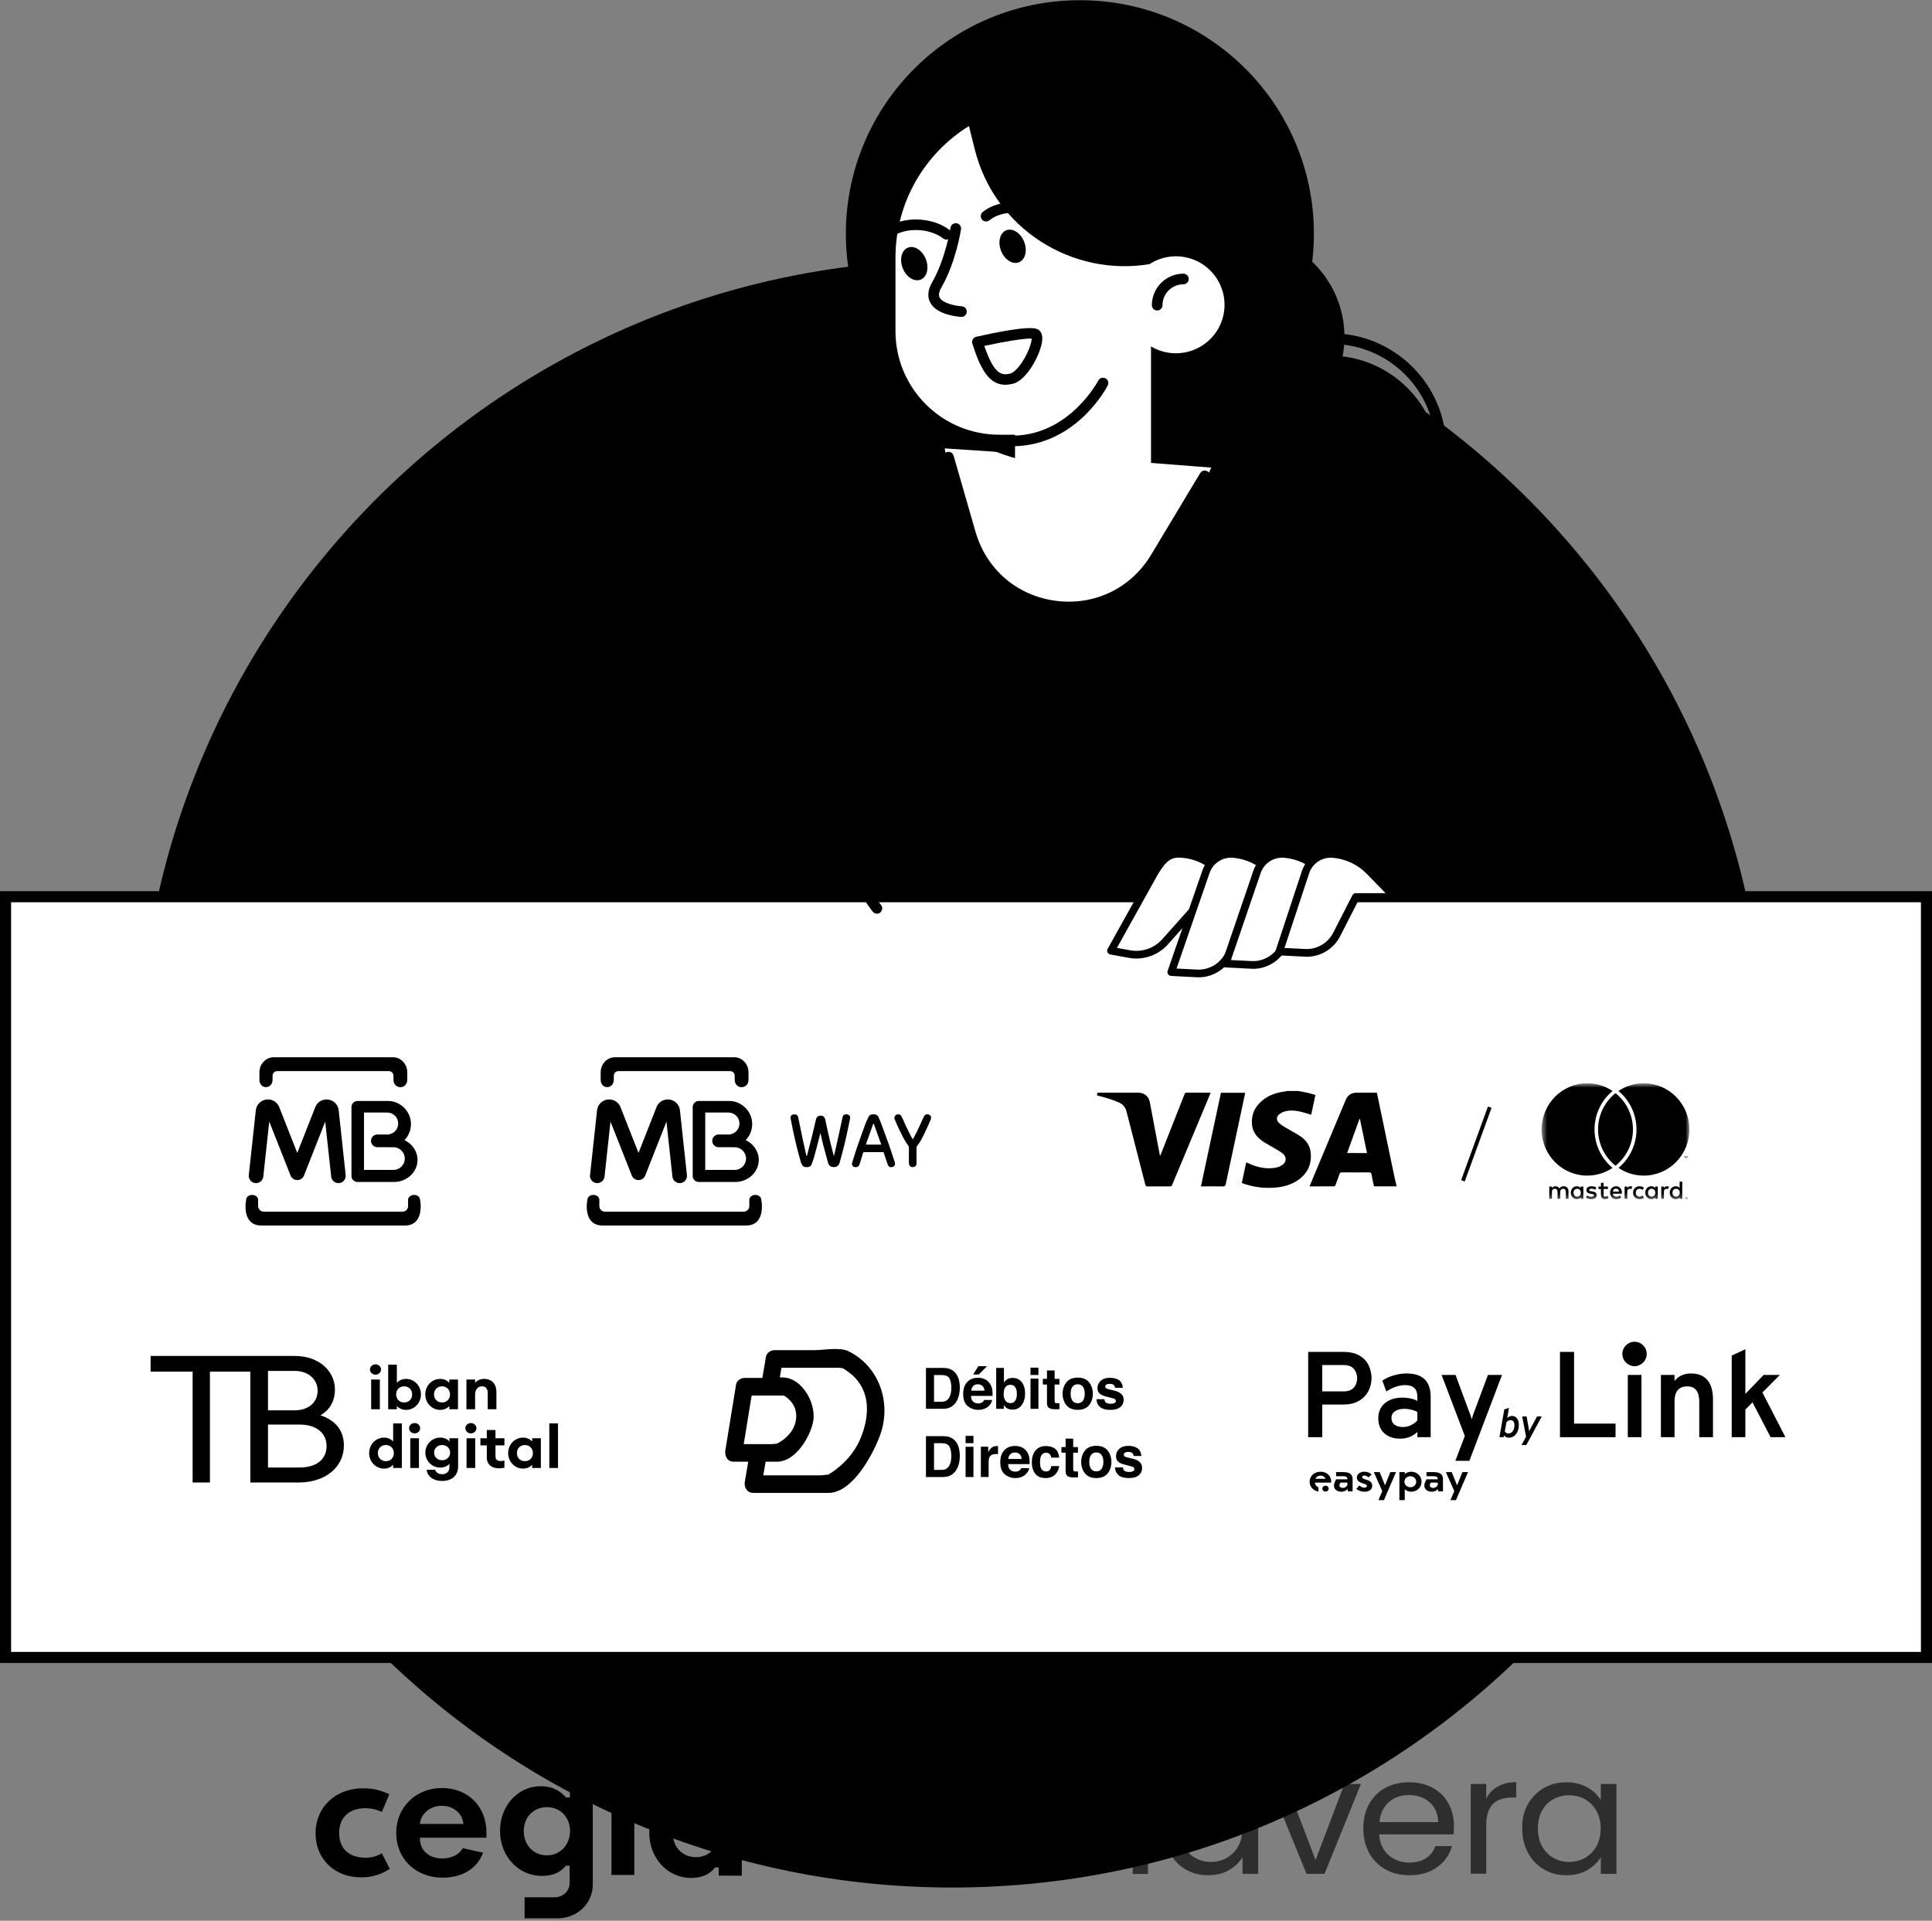 <?xml version="1.0" encoding="UTF-8"?> <svg xmlns="http://www.w3.org/2000/svg" width="349" height="347" viewBox="0 0 349 347" fill="none"><rect x="0" y="0" width="349" height="347" fill="#808080" stroke="none"/><g clip-path="url(#clip0_1896_13947)"><path opacity="0.2" d="M172 341C253.186 341 319 275.186 319 194C319 112.814 253.186 47 172 47C90.814 47 25 112.814 25 194C25 275.186 90.814 341 172 341Z" fill="#B9DEFF" style="fill:#B9DEFF;fill:color(display-p3 0.726 0.871 1);fill-opacity:1;"></path><path d="M1 162H348V299.435H1V162Z" fill="white" stroke="black" style="fill:white;fill-opacity:1;stroke:black;stroke-opacity:1;" stroke-width="2"></path><path d="M240.492 101.641C229.055 101.641 219.74 92.355 219.74 80.931C219.74 69.508 229.045 60.222 240.492 60.222C251.938 60.222 261.243 69.508 261.243 80.931C261.243 92.355 251.938 101.641 240.492 101.641ZM240.492 62.138C230.111 62.138 221.661 70.572 221.661 80.931C221.661 91.291 230.111 99.724 240.492 99.724C250.872 99.724 259.323 91.291 259.323 80.931C259.323 70.572 250.872 62.138 240.492 62.138Z" fill="#080717" style="fill:#080717;fill:color(display-p3 0.031 0.028 0.09);fill-opacity:1;"></path><path d="M223.054 97.961C233.433 97.961 241.846 89.564 241.846 79.206C241.846 68.848 233.433 60.452 223.054 60.452C212.675 60.452 204.262 68.848 204.262 79.206C204.262 89.564 212.675 97.961 223.054 97.961Z" fill="#080717" style="fill:#080717;fill:color(display-p3 0.031 0.028 0.09);fill-opacity:1;"></path><path d="M167.33 97.827C178.314 97.827 187.217 88.941 187.217 77.98C187.217 67.018 178.314 58.133 167.33 58.133C156.347 58.133 147.443 67.018 147.443 77.98C147.443 88.941 156.347 97.827 167.33 97.827Z" fill="#080717" style="fill:#080717;fill:color(display-p3 0.031 0.028 0.09);fill-opacity:1;"></path><path d="M240.157 103.941C251.14 103.941 260.044 95.055 260.044 84.094C260.044 73.132 251.14 64.247 240.157 64.247C229.173 64.247 220.27 73.132 220.27 84.094C220.27 95.055 229.173 103.941 240.157 103.941Z" fill="#080717" style="fill:#080717;fill:color(display-p3 0.031 0.028 0.09);fill-opacity:1;"></path><path d="M127.094 161.383L146.462 95.651C149.065 86.835 157.467 81.008 166.657 81.66L227.394 85.972C240.088 85.972 251.199 94.501 254.463 106.749L269.357 161.735L127.094 161.374V161.383Z" fill="#F92DD3" style="fill:#F92DD3;fill:color(display-p3 0.977 0.176 0.828);fill-opacity:1;"></path><path d="M269.367 161.703C268.944 161.703 268.55 161.415 268.435 160.993L253.541 107.007C250.401 95.191 239.656 86.94 227.403 86.94L166.589 82.618C157.937 82.005 149.842 87.592 147.384 95.92L128.016 161.652C127.862 162.16 127.334 162.447 126.825 162.303C126.316 162.15 126.028 161.623 126.172 161.115L145.541 95.383C148.248 86.202 157.14 80.03 166.724 80.711L227.461 85.023C240.511 85.023 252.015 93.859 255.385 106.509L270.279 160.495C270.413 161.003 270.106 161.53 269.597 161.664C269.511 161.683 269.434 161.693 269.347 161.693L269.367 161.703Z" fill="#F92DD3" style="fill:#F92DD3;fill:color(display-p3 0.977 0.176 0.828);fill-opacity:1;"></path><path d="M194.438 109.937C177.734 111.789 172.398 92 170.658 81.006C179.938 81.585 207.005 83.514 218.798 84.478C211.258 101.258 200.818 110.516 194.438 109.937Z" fill="white" style="fill:white;fill-opacity:1;"></path><path d="M217.687 162.052H224.707L220.184 157.4C218.436 155.6 216.099 154.492 213.595 154.278C211.368 154.091 210.224 154.88 208.607 157.566L200.707 171.75L204.043 172.359C206.423 172.795 208.85 171.957 210.459 170.158L217.694 162.045L217.687 162.052Z" fill="white" style="fill:white;fill-opacity:1;"></path><path d="M205.263 173.169C204.812 173.169 204.355 173.127 203.904 173.044L200.567 172.435C200.345 172.394 200.158 172.248 200.068 172.048C199.971 171.847 199.978 171.611 200.089 171.418L207.989 157.234C209.564 154.624 210.868 153.357 213.642 153.593C216.306 153.821 218.803 155.005 220.669 156.922L225.191 161.574C225.385 161.775 225.441 162.073 225.33 162.329C225.219 162.585 224.969 162.751 224.692 162.751H217.984L210.958 170.628C209.508 172.255 207.407 173.169 205.256 173.169H205.263ZM201.774 171.245L204.16 171.681C206.283 172.068 208.496 171.314 209.931 169.701L217.166 161.588C217.298 161.443 217.485 161.353 217.686 161.353H223.062L219.677 157.871C218.047 156.195 215.862 155.157 213.524 154.956C211.624 154.79 210.687 155.427 209.189 157.912L201.767 171.238L201.774 171.245Z" fill="#080717" style="fill:#080717;fill:color(display-p3 0.031 0.028 0.09);fill-opacity:1;"></path><path d="M226.918 162.052H233.937L229.415 157.4C227.667 155.6 225.329 154.492 222.825 154.278C220.599 154.091 218.532 155.448 217.838 157.566L211.596 175.619L216.215 175.855C218.608 175.979 220.849 174.685 221.938 172.56L226.925 162.052H226.918Z" fill="white" style="fill:white;fill-opacity:1;"></path><path d="M216.52 176.554C216.403 176.554 216.292 176.554 216.174 176.547L211.554 176.312C211.339 176.298 211.138 176.187 211.013 176.007C210.888 175.827 210.86 175.599 210.93 175.391L217.172 157.338C217.97 154.915 220.328 153.364 222.874 153.586C225.538 153.814 228.035 154.998 229.901 156.915L234.423 161.567C234.617 161.768 234.673 162.066 234.562 162.322C234.451 162.578 234.201 162.744 233.923 162.744H227.348L222.548 172.857C221.383 175.142 219.038 176.561 216.513 176.561L216.52 176.554ZM212.546 174.976L216.243 175.163C218.358 175.273 220.349 174.124 221.313 172.241L226.287 161.754C226.405 161.512 226.647 161.359 226.911 161.359H232.287L228.902 157.877C227.272 156.202 225.087 155.164 222.749 154.963C220.828 154.797 219.08 155.96 218.476 157.781L212.532 174.976H212.546Z" fill="#080717" style="fill:#080717;fill:color(display-p3 0.031 0.028 0.09);fill-opacity:1;"></path><path d="M236.149 162.052H243.168L238.646 157.4C236.898 155.6 234.56 154.493 232.056 154.278C229.83 154.091 227.763 155.448 227.069 157.566L221.43 174.083L226.049 174.318C228.442 174.443 230.683 173.148 231.772 171.023L236.155 162.052H236.149Z" fill="white" style="fill:white;fill-opacity:1;"></path><path d="M226.349 175.017C226.231 175.017 226.12 175.017 226.002 175.01L221.382 174.775C221.167 174.761 220.966 174.651 220.841 174.471C220.716 174.291 220.688 174.062 220.758 173.861L226.397 157.345C227.195 154.915 229.553 153.371 232.099 153.593C234.762 153.821 237.259 155.005 239.125 156.922L243.648 161.574C243.842 161.775 243.897 162.073 243.786 162.329C243.675 162.585 243.426 162.751 243.148 162.751H236.566L232.369 171.335C231.204 173.612 228.866 175.031 226.335 175.031L226.349 175.017ZM222.367 173.439L226.071 173.626C228.194 173.737 230.177 172.588 231.141 170.705L235.518 161.747C235.636 161.512 235.879 161.36 236.143 161.36H241.518L238.133 157.878C236.503 156.203 234.318 155.164 231.981 154.963C230.066 154.797 228.311 155.953 227.708 157.781L222.36 173.439H222.367Z" fill="#080717" style="fill:#080717;fill:color(display-p3 0.031 0.028 0.09);fill-opacity:1;"></path><path d="M244.916 162.052H251.935L247.413 157.4C245.665 155.6 243.327 154.492 240.823 154.278C238.597 154.091 236.53 155.448 235.836 157.566L231.105 171.895L235.725 172.131C238.118 172.255 240.358 170.961 241.447 168.836L244.922 162.052H244.916Z" fill="white" style="fill:white;fill-opacity:1;"></path><path d="M236.031 172.837C235.913 172.837 235.802 172.837 235.684 172.83L231.065 172.594C230.85 172.581 230.649 172.47 230.531 172.297C230.406 172.117 230.378 171.895 230.447 171.688L235.178 157.358C235.982 154.929 238.313 153.378 240.886 153.6C243.55 153.828 246.047 155.012 247.913 156.929L252.435 161.581C252.63 161.782 252.685 162.079 252.574 162.336C252.463 162.592 252.213 162.758 251.936 162.758H245.346L242.066 169.168C240.907 171.431 238.57 172.851 236.038 172.851L236.031 172.837ZM232.043 171.258L235.754 171.445C237.869 171.556 239.86 170.407 240.824 168.524L244.299 161.74C244.417 161.512 244.653 161.359 244.916 161.359H250.292L246.907 157.878C245.277 156.202 243.092 155.164 240.755 154.963C238.847 154.804 237.085 155.953 236.482 157.781L232.036 171.252L232.043 171.258Z" fill="#080717" style="fill:#080717;fill:color(display-p3 0.031 0.028 0.09);fill-opacity:1;"></path><path d="M195.072 84.41C218.417 84.41 237.343 65.523 237.343 42.224C237.343 18.926 218.417 0.039 195.072 0.039C171.726 0.039 152.801 18.926 152.801 42.224C152.801 65.523 171.726 84.41 195.072 84.41Z" fill="#080717" style="fill:#080717;fill:color(display-p3 0.031 0.028 0.09);fill-opacity:1;"></path><path d="M224.072 79.618C234.45 79.618 242.864 71.222 242.864 60.864C242.864 50.506 234.45 42.109 224.072 42.109C213.693 42.109 205.279 50.506 205.279 60.864C205.279 71.222 213.693 79.618 224.072 79.618Z" fill="#080717" style="fill:#080717;fill:color(display-p3 0.031 0.028 0.09);fill-opacity:1;"></path><path d="M176.087 26.996L175.031 22.77C167.07 27.725 161.76 36.513 161.76 46.566V59.819C161.76 70.16 170.153 78.535 180.514 78.535H183.356V98.402H207.92V47.677C193.641 50.15 179.649 41.256 176.087 26.996Z" fill="white" style="fill:white;fill-opacity:1;"></path><path d="M180.831 45.31C181.455 46.91 182.905 47.84 184.058 47.39C185.21 46.939 185.632 45.281 185.008 43.681C184.384 42.081 182.934 41.151 181.782 41.601C180.629 42.052 180.207 43.71 180.831 45.31Z" fill="#080717" style="fill:#080717;fill:color(display-p3 0.031 0.028 0.09);fill-opacity:1;"></path><path d="M181.628 69.517C178.641 69.517 177.086 66.633 175.645 62.071C175.569 61.812 175.597 61.535 175.732 61.305C175.866 61.075 176.087 60.902 176.346 60.845C179.141 60.203 185.805 58.794 187.341 59.436C187.735 59.599 188.379 60.087 188.273 61.439C188.091 63.72 185.575 68.703 182.963 69.335C182.483 69.45 182.041 69.508 181.628 69.508V69.517ZM177.806 62.493C179.602 67.725 180.956 67.86 182.511 67.486C183.078 67.342 184.096 66.432 185.085 64.697C185.988 63.106 186.362 61.726 186.371 61.17C185.219 61.075 181.349 61.717 177.806 62.493Z" fill="#080717" style="fill:#080717;fill:color(display-p3 0.031 0.028 0.09);fill-opacity:1;"></path><path d="M173.678 57.251C173.678 57.251 173.64 57.251 173.62 57.251C173.179 57.222 169.27 56.944 168.051 54.683C167.657 53.945 167.388 52.718 168.377 51.003C170.807 46.795 171.69 41.199 171.7 41.141C171.777 40.614 172.257 40.26 172.795 40.336C173.323 40.413 173.678 40.902 173.601 41.429C173.563 41.668 172.66 47.428 170.048 51.951C169.606 52.708 169.511 53.322 169.741 53.763C170.288 54.769 172.478 55.258 173.736 55.334C174.264 55.363 174.667 55.823 174.638 56.35C174.609 56.858 174.187 57.251 173.678 57.251Z" fill="#080717" style="fill:#080717;fill:color(display-p3 0.031 0.028 0.09);fill-opacity:1;"></path><path d="M188.724 40.135C188.522 40.135 188.311 40.068 188.138 39.934C187.043 39.09 185.526 38.554 183.865 38.439C181.848 38.295 179.928 38.803 178.737 39.79C178.324 40.125 177.719 40.068 177.383 39.665C177.047 39.253 177.105 38.65 177.508 38.314C179.073 37.02 181.503 36.35 183.999 36.532C186.035 36.675 187.917 37.346 189.31 38.42C189.732 38.745 189.809 39.349 189.483 39.761C189.291 40.001 189.012 40.135 188.724 40.135Z" fill="#080717" style="fill:#080717;fill:color(display-p3 0.031 0.028 0.09);fill-opacity:1;"></path><path d="M163.066 48.444C163.69 50.044 165.14 50.974 166.292 50.523C167.444 50.073 167.867 48.415 167.243 46.815C166.618 45.214 165.169 44.285 164.016 44.735C162.864 45.186 162.441 46.843 163.066 48.444Z" fill="#080717" style="fill:#080717;fill:color(display-p3 0.031 0.028 0.09);fill-opacity:1;"></path><path d="M170.96 43.278C170.759 43.278 170.547 43.211 170.374 43.077C169.28 42.234 167.763 41.697 166.101 41.582C164.085 41.438 162.164 41.946 160.973 42.933C160.56 43.269 159.956 43.211 159.62 42.809C159.283 42.397 159.341 41.793 159.744 41.457C161.309 40.164 163.739 39.493 166.236 39.675C168.271 39.819 170.154 40.489 171.546 41.563C171.968 41.889 172.045 42.492 171.719 42.904C171.527 43.144 171.248 43.278 170.96 43.278Z" fill="#080717" style="fill:#080717;fill:color(display-p3 0.031 0.028 0.09);fill-opacity:1;"></path><path d="M183.222 80.615C182.704 80.615 182.271 80.203 182.262 79.676C182.252 79.149 182.665 78.708 183.203 78.698C193.266 78.468 198.346 68.856 198.394 68.76C198.634 68.291 199.21 68.109 199.691 68.348C200.161 68.588 200.344 69.163 200.103 69.632C199.883 70.073 194.476 80.356 183.251 80.615H183.232H183.222Z" fill="#080717" style="fill:#080717;fill:color(display-p3 0.031 0.028 0.09);fill-opacity:1;"></path><path d="M220.968 57.076C222.081 52.367 219.159 47.65 214.442 46.539C209.724 45.427 204.997 48.343 203.883 53.052C202.77 57.76 205.692 62.477 210.409 63.589C215.127 64.7 219.854 61.784 220.968 57.076Z" fill="white" style="fill:white;fill-opacity:1;"></path><path d="M209.034 56.091C208.506 56.091 208.074 55.66 208.074 55.133C208.074 51.999 210.628 49.44 213.778 49.44C214.306 49.44 214.738 49.872 214.738 50.399C214.738 50.926 214.306 51.357 213.778 51.357C211.694 51.357 209.995 53.053 209.995 55.133C209.995 55.66 209.563 56.091 209.034 56.091Z" fill="#080717" style="fill:#080717;fill:color(display-p3 0.031 0.028 0.09);fill-opacity:1;"></path><path d="M158.408 165.063C158.129 165.063 157.851 164.939 157.659 164.699C152.454 158.202 151.705 149.308 155.748 142.035L159.474 135.336L158.802 117.942C158.782 117.415 159.195 116.965 159.723 116.945C160.213 116.926 160.703 117.338 160.722 117.865L161.404 135.528C161.404 135.7 161.366 135.873 161.289 136.026L157.428 142.964C153.76 149.548 154.442 157.608 159.157 163.501C159.483 163.913 159.416 164.517 159.003 164.853C158.83 164.996 158.61 165.063 158.408 165.063Z" fill="#080717" style="fill:#080717;fill:color(display-p3 0.031 0.028 0.09);fill-opacity:1;"></path><path d="M193.093 110.62C192.229 110.62 191.355 110.563 190.472 110.448C182.713 109.432 176.548 104.142 174.387 96.638L170.412 82.848C170.268 82.34 170.556 81.813 171.065 81.659C171.584 81.516 172.112 81.803 172.256 82.311L176.231 96.102C178.181 102.858 183.731 107.63 190.722 108.541C197.712 109.451 204.3 106.279 207.93 100.242L216.803 85.474C217.071 85.023 217.667 84.87 218.118 85.148C218.569 85.416 218.723 86.01 218.445 86.461L209.572 101.229C206 107.161 199.844 110.611 193.093 110.611V110.62Z" fill="#080717" style="fill:#080717;fill:color(display-p3 0.031 0.028 0.09);fill-opacity:1;"></path><path d="M236.276 154.091C235.892 154.091 235.537 153.861 235.383 153.487L222.179 120.3C221.987 119.811 222.228 119.255 222.717 119.054C223.207 118.862 223.764 119.102 223.966 119.591L237.169 152.778C237.361 153.266 237.121 153.822 236.631 154.023C236.516 154.071 236.392 154.091 236.276 154.091Z" fill="#080717" style="fill:#080717;fill:color(display-p3 0.031 0.028 0.09);fill-opacity:1;"></path><path d="M57 331.21C57 335.836 60.449 339.161 65.185 339.161C67.115 339.161 68.733 338.704 70.412 337.635L68.986 334.815C67.951 335.39 67.115 335.617 66.05 335.617C63.287 335.617 61.26 334.168 61.26 331.143C61.26 328.123 63.339 326.67 65.97 326.67C67.015 326.67 67.852 326.848 68.987 327.332L70.33 324.143C68.586 323.356 67.295 323.076 65.565 323.076C60.602 323.075 57 326.488 57 331.21ZM79.939 339.213C75.095 339.213 71.572 335.81 71.572 331.142C71.572 326.513 75.123 323.02 79.813 323.02C84.549 323.02 87.875 326.35 87.875 331.091V331.995H75.86V332.212C75.889 334.318 77.51 335.745 79.888 335.745C81.589 335.745 82.959 335.058 83.589 333.885L87.265 334.7C86.197 337.583 83.533 339.213 79.939 339.213ZM79.812 326.234C77.556 326.234 76.111 327.763 75.886 329.271L75.858 329.511H83.712L83.683 329.271C83.433 327.523 81.812 326.234 79.812 326.234ZM94.613 330.797C94.613 333.322 96.358 335.183 98.789 335.183C101.176 335.183 102.973 333.298 102.973 330.797C102.973 328.303 101.223 326.478 98.789 326.478C96.358 326.479 94.613 328.303 94.613 330.797ZM102.951 324.732V323.101H107.078V340.528C107.078 343.855 104.266 346.558 100.771 346.558H94.764V342.76H100.211C101.708 342.76 102.898 341.623 102.898 340.184V337.048H102.239L102.161 337.125C101.455 337.953 100.315 338.898 97.856 338.898C93.649 338.898 90.325 335.326 90.325 330.773C90.325 326.259 93.523 322.701 97.628 322.701C100.088 322.701 101.277 323.712 102.188 324.655L102.268 324.732H102.951ZM124.82 339.267C120.613 339.267 117.293 335.695 117.293 331.142C117.293 326.618 120.487 323.074 124.57 323.074C126.497 323.074 128.037 323.736 129.101 325.007L129.18 325.086H129.837V316.749H134V338.857H129.837V337.364H129.18L129.101 337.446C128.165 338.654 126.718 339.267 124.82 339.267ZM125.711 326.822C123.27 326.822 121.524 328.631 121.524 331.166C121.524 333.693 123.297 335.517 125.731 335.517C128.116 335.517 129.916 333.654 129.916 331.166C129.916 328.607 128.165 326.822 125.711 326.822ZM110.455 338.727H114.58V323.738H110.455V338.727ZM112.58 321.223C111.14 321.223 110.068 320.219 110.068 318.866C110.068 317.554 111.158 316.558 112.58 316.558C113.975 316.558 115.065 317.578 115.065 318.866C115.065 320.22 114.001 321.223 112.58 321.223Z" fill="#0046FE" style="fill:#0046FE;fill:color(display-p3 0 0.275 0.996);fill-opacity:1;"></path><g opacity="0.64"><path d="M158.676 328.181C157.473 329.317 155.597 329.882 153.111 329.882H148.998V338.521H146.209V317.866H153.085C155.502 317.866 157.315 318.428 158.583 319.554C159.839 320.677 160.461 322.133 160.461 323.912C160.486 325.611 159.88 327.053 158.676 328.181ZM156.535 326.686C157.259 326.032 157.646 325.1 157.646 323.912C157.646 321.356 156.124 320.089 153.109 320.089H148.997V327.669H153.109C154.645 327.669 155.807 327.35 156.535 326.686Z" fill="#002C52" style="fill:#002C52;fill:color(display-p3 0 0.172 0.322);fill-opacity:1;"></path><path d="M167.866 322.747C168.76 322.239 169.872 321.956 171.182 321.956V324.74H170.455C167.323 324.74 165.759 326.377 165.759 329.662V338.494H162.973V322.288H165.761V324.922C166.237 323.99 166.939 323.259 167.866 322.747Z" fill="#002C52" style="fill:#002C52;fill:color(display-p3 0 0.172 0.322);fill-opacity:1;"></path><path d="M173.633 319.12C173.26 318.749 173.074 318.328 173.074 317.816C173.074 317.305 173.26 316.87 173.633 316.536C174 316.179 174.435 316 174.965 316C175.469 316 175.904 316.166 176.275 316.536C176.632 316.894 176.805 317.304 176.805 317.816C176.805 318.326 176.632 318.774 176.275 319.12C175.933 319.478 175.496 319.655 174.965 319.655C174.464 319.654 174 319.453 173.633 319.12ZM176.329 322.29V338.523H173.527V322.29H176.329Z" fill="#002C52" style="fill:#002C52;fill:color(display-p3 0 0.172 0.322);fill-opacity:1;"></path><path d="M204.063 322.772C205.096 323.286 205.889 324.083 206.469 325.13C207.057 326.175 207.373 327.454 207.373 328.964V338.549H204.62V329.35C204.62 327.734 204.214 326.507 203.38 325.614C202.548 324.77 201.438 324.336 200.023 324.336C198.567 324.336 197.428 324.77 196.572 325.665C195.708 326.574 195.292 327.862 195.292 329.577V338.524H192.539V329.32C192.539 327.709 192.143 326.485 191.297 325.598C190.477 324.743 189.363 324.311 187.951 324.311C186.481 324.311 185.346 324.743 184.497 325.643C183.641 326.546 183.205 327.839 183.205 329.552V338.497H180.412V322.29H183.205V324.616C183.76 323.771 184.497 323.11 185.426 322.673C186.365 322.21 187.396 321.981 188.508 321.981C189.924 321.981 191.149 322.316 192.235 322.919C193.319 323.516 194.123 324.425 194.655 325.614C195.131 324.477 195.899 323.594 196.983 322.968C198.065 322.328 199.28 322.011 200.577 322.011C201.872 321.981 203.063 322.241 204.063 322.772Z" fill="#002C52" style="fill:#002C52;fill:color(display-p3 0 0.172 0.322);fill-opacity:1;"></path><path d="M211.275 325.972C211.973 324.718 212.912 323.748 214.144 323.03C215.357 322.352 216.719 321.98 218.212 321.98C219.665 321.98 220.95 322.315 222.037 322.917C223.114 323.515 223.925 324.309 224.453 325.229V322.29H227.283V338.523H224.453V335.494C223.899 336.451 223.076 337.218 221.995 337.857C220.908 338.495 219.614 338.776 218.188 338.776C216.691 338.776 215.331 338.423 214.145 337.707C212.939 337.002 211.999 336.006 211.297 334.716C210.6 333.424 210.255 331.951 210.255 330.316C210.216 328.667 210.575 327.223 211.275 325.972ZM223.674 327.159C223.169 326.253 222.47 325.551 221.601 325.062C220.753 324.564 219.799 324.333 218.74 324.333C217.699 324.333 216.733 324.564 215.888 325.036C215.026 325.499 214.356 326.198 213.851 327.107C213.349 328.016 213.086 329.087 213.086 330.299C213.086 331.54 213.349 332.613 213.851 333.538C214.356 334.468 215.026 335.146 215.888 335.633C216.733 336.123 217.701 336.376 218.74 336.376C219.773 336.376 220.724 336.123 221.601 335.633C222.471 335.148 223.169 334.445 223.674 333.538C224.189 332.613 224.427 331.541 224.427 330.312C224.427 329.129 224.189 328.08 223.674 327.159Z" fill="#002C52" style="fill:#002C52;fill:color(display-p3 0 0.172 0.322);fill-opacity:1;"></path><path d="M237.65 336.029L242.857 322.289H245.843L239.262 338.522H236.01L229.395 322.289H232.399L237.65 336.029Z" fill="#002C52" style="fill:#002C52;fill:color(display-p3 0 0.172 0.322);fill-opacity:1;"></path><path d="M262.559 331.39H249.14C249.231 333.001 249.813 334.255 250.829 335.149C251.861 336.055 253.116 336.489 254.586 336.489C255.79 336.489 256.805 336.221 257.609 335.688C258.419 335.149 258.959 334.416 259.303 333.512H262.293C261.845 335.072 260.969 336.352 259.597 337.322C258.275 338.293 256.58 338.775 254.586 338.775C253 338.775 251.556 338.446 250.304 337.73C249.043 337.053 248.051 336.055 247.352 334.793C246.637 333.512 246.27 332.03 246.27 330.342C246.27 328.667 246.61 327.199 247.3 325.947C248.013 324.667 248.963 323.694 250.219 323.005C251.479 322.325 252.915 321.981 254.559 321.981C256.144 321.981 257.56 322.326 258.801 322.983C260.032 323.672 260.97 324.566 261.62 325.767C262.265 326.944 262.635 328.272 262.635 329.746C262.65 330.278 262.636 330.827 262.559 331.39ZM259.069 326.545C258.586 325.814 257.957 325.256 257.165 324.87C256.344 324.476 255.471 324.285 254.493 324.285C253.064 324.285 251.861 324.719 250.869 325.575C249.892 326.459 249.311 327.646 249.192 329.181H259.811C259.779 328.182 259.516 327.301 259.069 326.545Z" fill="#002C52" style="fill:#002C52;fill:color(display-p3 0 0.172 0.322);fill-opacity:1;"></path><path d="M270.568 322.747C271.465 322.239 272.578 321.956 273.899 321.956V324.74H273.156C270.036 324.74 268.479 326.377 268.479 329.662V338.494H265.674V322.288H268.479V324.922C268.952 323.99 269.667 323.259 270.568 322.747Z" fill="#002C52" style="fill:#002C52;fill:color(display-p3 0 0.172 0.322);fill-opacity:1;"></path><path d="M275.987 325.972C276.699 324.718 277.628 323.748 278.869 323.03C280.074 322.352 281.44 321.98 282.918 321.98C284.382 321.98 285.666 322.315 286.751 322.917C287.835 323.515 288.642 324.309 289.172 325.229V322.29H292V338.523H289.172V335.494C288.628 336.451 287.784 337.218 286.699 337.857C285.612 338.497 284.332 338.776 282.89 338.776C281.411 338.776 280.044 338.423 278.869 337.707C277.658 337.002 276.716 336.006 276.017 334.716C275.304 333.424 274.984 331.951 274.984 330.316C274.931 328.667 275.275 327.223 275.987 325.972ZM288.387 327.159C287.888 326.253 287.175 325.551 286.329 325.062C285.468 324.564 284.501 324.333 283.447 324.333C282.414 324.333 281.463 324.564 280.6 325.036C279.747 325.499 279.054 326.198 278.552 327.107C278.054 328.016 277.802 329.087 277.802 330.299C277.802 331.54 278.054 332.613 278.552 333.538C279.054 334.468 279.747 335.146 280.6 335.633C281.464 336.123 282.415 336.376 283.447 336.376C284.48 336.376 285.442 336.123 286.329 335.633C287.175 335.148 287.888 334.445 288.387 333.538C288.89 332.613 289.155 331.541 289.155 330.312C289.155 329.129 288.89 328.08 288.387 327.159Z" fill="#002C52" style="fill:#002C52;fill:color(display-p3 0 0.172 0.322);fill-opacity:1;"></path></g><path fill-rule="evenodd" clip-rule="evenodd" d="M50.846 191H69.986H70.998C72.414 191 73.571 192.228 73.571 193.727V195.031C73.571 196.873 71.077 196.867 71.077 195.043V194.332C71.077 193.879 70.706 193.508 70.253 193.508H50.062C49.609 193.508 49.238 193.879 49.238 194.332V195.028C49.238 196.861 46.862 196.846 46.862 195.068V193.727C46.865 192.228 48.023 191 49.439 191H50.846ZM60.088 221.4H73.158C76.141 221.4 76.172 218.226 75.868 216.661C75.701 215.609 73.915 215.615 73.717 216.661V217.883C73.717 218.442 73.261 218.898 72.702 218.898H60.088H59.079H47.64C47.081 218.898 46.625 218.442 46.625 217.883V216.661C46.428 215.615 44.639 215.609 44.474 216.661C44.171 218.226 44.201 221.4 47.184 221.4H59.076H60.088Z" fill="#242424" style="fill:#242424;fill:color(display-p3 0.142 0.142 0.142);fill-opacity:1;"></path><path fill-rule="evenodd" clip-rule="evenodd" d="M68.166 204.957H70.25V204.932C71.198 204.786 71.933 203.96 71.933 202.972C71.933 201.88 71.04 200.99 69.952 200.99H65.754V211.356H71.076C72.201 211.356 73.124 210.435 73.124 209.307C73.124 208.182 72.204 207.258 71.076 207.258H70.25V207.252H68.166C67.534 207.252 67.014 206.735 67.014 206.1C67.014 205.477 67.534 204.957 68.166 204.957ZM73.064 205.975C74.458 206.632 75.424 207.988 75.424 209.544C75.424 211.739 73.507 213.536 71.168 213.536H64.605C63.992 213.536 63.49 213.064 63.49 212.49V199.995C63.49 199.394 63.982 198.898 64.587 198.898H70.053C72.353 198.898 74.236 200.78 74.236 203.081C74.233 204.203 73.787 205.221 73.064 205.975Z" fill="#242424" style="fill:#242424;fill:color(display-p3 0.142 0.142 0.142);fill-opacity:1;"></path><path d="M62.444 212.289C62.52 213.013 61.998 213.663 61.275 213.739C60.552 213.815 59.901 213.292 59.826 212.569L58.747 202.634L54.922 212.347L54.919 212.356L54.91 212.38L54.901 212.402L54.898 212.408L54.889 212.429L54.883 212.441L54.873 212.459L54.87 212.468L54.861 212.487L54.858 212.493C54.788 212.627 54.697 212.742 54.591 212.842L54.588 212.845L54.569 212.864C54.5 212.924 54.424 212.979 54.342 213.025L54.336 213.028L54.311 213.04L54.287 213.052L54.278 213.058L54.263 213.064L54.248 213.07L54.232 213.076L54.217 213.083L54.202 213.089L54.19 213.095L54.178 213.101L54.172 213.104L54.159 213.107L54.141 213.113L54.132 213.116C54.004 213.162 53.874 213.183 53.746 213.189H53.731H53.713H53.701H53.688H53.67H53.655C53.512 213.183 53.366 213.156 53.224 213.098L53.205 213.092L53.202 213.089L53.184 213.083L53.166 213.076L53.151 213.07L53.136 213.064L53.12 213.058L53.111 213.052L53.087 213.04L53.084 213.037L53.063 213.025L53.05 213.019C52.977 212.979 52.911 212.931 52.85 212.879L52.844 212.876C52.829 212.864 52.813 212.852 52.801 212.836C52.789 212.827 52.78 212.815 52.768 212.806C52.759 212.794 52.747 212.785 52.737 212.772C52.725 212.757 52.71 212.745 52.698 212.73L52.695 212.724C52.643 212.663 52.595 212.596 52.555 212.523L52.549 212.511L52.537 212.49V212.487L52.525 212.462L52.522 212.453L52.516 212.438L52.51 212.423L52.504 212.411L52.498 212.392L52.491 212.374L52.488 212.371L52.482 212.353L48.639 202.631L47.56 212.566C47.484 213.289 46.834 213.815 46.111 213.736C45.388 213.66 44.862 213.01 44.941 212.286L46.215 200.576V200.573V200.567C46.23 200.43 46.26 200.293 46.3 200.163C46.339 200.032 46.394 199.904 46.461 199.783C46.786 199.172 47.384 198.743 48.098 198.646H48.101C48.126 198.643 48.15 198.64 48.174 198.636C48.286 198.624 48.396 198.621 48.505 198.627H48.511C48.654 198.633 48.788 198.652 48.909 198.682C49.59 198.84 50.167 199.314 50.441 200.008L53.698 208.285L56.955 200.008C57.228 199.317 57.805 198.843 58.486 198.682C58.607 198.655 58.741 198.636 58.884 198.627H58.89C58.999 198.621 59.112 198.624 59.224 198.636C59.248 198.64 59.273 198.643 59.294 198.646H59.297C60.011 198.743 60.609 199.172 60.934 199.783C61.001 199.907 61.053 200.035 61.096 200.163C61.138 200.296 61.165 200.43 61.181 200.567V200.573V200.576L62.444 212.289Z" fill="#242424" style="fill:#242424;fill:color(display-p3 0.142 0.142 0.142);fill-opacity:1;"></path><path d="M168.172 202.172C167.782 203.04 167.408 203.922 166.987 204.778C166.614 205.538 166.236 206.302 165.711 206.971C165.594 207.123 165.559 207.253 165.559 207.427C165.563 208.352 165.559 209.277 165.559 210.198C165.559 210.554 165.351 210.793 164.96 210.854C164.713 210.893 164.361 210.772 164.248 210.441C164.209 210.329 164.187 210.207 164.187 210.085C164.183 209.156 164.187 208.226 164.183 207.297C164.183 207.206 164.157 207.097 164.105 207.023C163.41 206.089 162.916 205.047 162.412 204.009C162.13 203.422 161.874 202.823 161.622 202.224C161.505 201.937 161.557 201.672 161.809 201.455C162.065 201.229 162.62 201.277 162.79 201.576C162.955 201.859 163.08 202.163 163.219 202.463C163.345 202.741 163.458 203.023 163.588 203.301C163.892 203.935 164.2 204.569 164.517 205.199C164.621 205.407 164.752 205.603 164.895 205.85C165.199 205.264 165.503 204.717 165.772 204.156C166.154 203.357 166.501 202.541 166.879 201.737C167.135 201.194 167.777 201.155 168.129 201.65C168.146 201.672 168.164 201.694 168.177 201.715C168.172 201.863 168.172 202.02 168.172 202.172Z" fill="#242424" style="fill:#242424;fill:color(display-p3 0.142 0.142 0.142);fill-opacity:1;"></path><path d="M150.662 208.8C150.792 208.235 150.927 207.67 151.053 207.101C151.231 206.311 151.404 205.52 151.578 204.726C151.734 204.005 151.89 203.288 152.047 202.567C152.099 202.319 152.159 202.076 152.207 201.824C152.259 201.55 152.411 201.372 152.689 201.329C152.928 201.29 153.162 201.312 153.366 201.468C153.614 201.659 153.596 201.92 153.54 202.18C153.345 203.127 153.149 204.074 152.945 205.017C152.802 205.681 152.654 206.341 152.485 207.002C152.225 208.022 151.955 209.039 151.669 210.051C151.474 210.737 150.944 210.941 150.293 210.806C149.898 210.724 149.694 210.459 149.594 210.098C149.299 209.026 148.995 207.953 148.713 206.871C148.539 206.211 148.405 205.538 148.248 204.873C148.24 204.83 148.218 204.786 148.192 204.708C148.088 205.121 147.997 205.503 147.897 205.885C147.61 206.98 147.328 208.079 147.024 209.169C146.907 209.582 146.751 209.985 146.59 210.385C146.421 210.815 145.952 210.88 145.631 210.854C145.366 210.828 145.093 210.776 144.936 210.524C144.836 210.363 144.741 210.194 144.689 210.016C144.42 209.069 144.151 208.126 143.916 207.171C143.66 206.133 143.434 205.086 143.209 204.039C143.065 203.379 142.944 202.719 142.818 202.054C142.74 201.642 143.009 201.32 143.439 201.32C143.539 201.32 143.638 201.32 143.734 201.338C144.025 201.39 144.138 201.611 144.19 201.863C144.454 203.132 144.702 204.4 144.971 205.668C145.184 206.68 145.418 207.688 145.644 208.7C145.657 208.756 145.687 208.813 145.752 208.869C146.074 207.627 146.403 206.385 146.716 205.138C146.937 204.256 147.128 203.37 147.341 202.484C147.398 202.254 147.424 202.011 147.597 201.815C147.849 201.529 148.175 201.524 148.5 201.585C148.834 201.65 148.999 201.915 149.069 202.237C149.19 202.788 149.303 203.34 149.425 203.892C149.598 204.682 149.768 205.477 149.959 206.263C150.158 207.084 150.38 207.901 150.592 208.717C150.601 208.743 150.614 208.765 150.627 208.791C150.636 208.8 150.649 208.8 150.662 208.8Z" fill="#242424" style="fill:#242424;fill:color(display-p3 0.142 0.142 0.142);fill-opacity:1;"></path><path d="M159.604 208.139C158.423 208.139 157.247 208.139 156.071 208.139C155.98 208.139 155.94 208.165 155.914 208.261C155.71 208.943 155.502 209.625 155.289 210.302C155.133 210.806 154.738 210.941 154.278 210.811C153.983 210.728 153.835 210.368 153.939 210.038C154.239 209.095 154.517 208.144 154.838 207.21C155.341 205.755 155.862 204.304 156.396 202.862C156.535 202.484 156.739 202.132 156.909 201.763C157.03 201.494 157.251 201.351 157.529 201.329C157.803 201.307 158.094 201.272 158.345 201.429C158.463 201.503 158.601 201.594 158.654 201.715C158.888 202.25 159.109 202.797 159.313 203.344C159.739 204.482 160.155 205.62 160.564 206.763C160.833 207.514 161.071 208.278 161.328 209.034C161.436 209.356 161.54 209.677 161.644 209.998C161.749 210.315 161.649 210.615 161.388 210.754C161.102 210.911 160.676 210.919 160.494 210.633C160.394 210.476 160.329 210.294 160.268 210.116C160.043 209.464 159.826 208.808 159.604 208.139ZM157.837 203.014C157.807 203.014 157.777 203.014 157.746 203.01C157.299 204.265 156.852 205.52 156.405 206.789C157.356 206.789 158.259 206.789 159.2 206.789C158.74 205.516 158.289 204.265 157.837 203.014Z" fill="#242424" style="fill:#242424;fill:color(display-p3 0.142 0.142 0.142);fill-opacity:1;"></path><path fill-rule="evenodd" clip-rule="evenodd" d="M112.488 191H131.629H132.64C134.056 191 135.214 192.228 135.214 193.727V195.031C135.214 196.873 132.719 196.867 132.719 195.043V194.332C132.719 193.879 132.349 193.508 131.896 193.508H111.704C111.251 193.508 110.881 193.879 110.881 194.332V195.028C110.881 196.861 108.505 196.846 108.505 195.068V193.727C108.508 192.228 109.665 191 111.081 191H112.488ZM121.73 221.4H134.8C137.784 221.4 137.814 218.226 137.51 216.661C137.343 215.609 135.557 215.615 135.359 216.661V217.883C135.359 218.442 134.904 218.898 134.345 218.898H121.73H120.721H109.283C108.724 218.898 108.268 218.442 108.268 217.883V216.661C108.07 215.615 106.281 215.609 106.117 216.661C105.813 218.226 105.843 221.4 108.827 221.4H120.718H121.73Z" fill="#242424" style="fill:#242424;fill:color(display-p3 0.142 0.142 0.142);fill-opacity:1;"></path><path fill-rule="evenodd" clip-rule="evenodd" d="M129.808 204.957H131.893V204.932C132.84 204.786 133.576 203.96 133.576 202.972C133.576 201.88 132.682 200.99 131.595 200.99H127.396V211.356H132.719C133.843 211.356 134.767 210.435 134.767 209.307C134.767 208.182 133.846 207.258 132.719 207.258H131.893V207.252H129.808C129.176 207.252 128.657 206.735 128.657 206.1C128.657 205.477 129.176 204.957 129.808 204.957ZM134.706 205.975C136.1 206.632 137.067 207.988 137.067 209.544C137.067 211.739 135.15 213.536 132.81 213.536H126.248C125.634 213.536 125.133 213.064 125.133 212.49V199.995C125.133 199.394 125.625 198.898 126.229 198.898H131.695C133.995 198.898 135.879 200.78 135.879 203.081C135.876 204.203 135.429 205.221 134.706 205.975Z" fill="#242424" style="fill:#242424;fill:color(display-p3 0.142 0.142 0.142);fill-opacity:1;"></path><path d="M124.087 212.289C124.163 213.013 123.64 213.663 122.917 213.739C122.194 213.815 121.544 213.292 121.468 212.569L120.389 202.634L116.564 212.347L116.561 212.356L116.552 212.38L116.543 212.402L116.54 212.408L116.531 212.429L116.525 212.441L116.516 212.459L116.513 212.468L116.504 212.487L116.5 212.493C116.431 212.627 116.339 212.742 116.233 212.842L116.23 212.845L116.212 212.864C116.142 212.924 116.066 212.979 115.984 213.025L115.978 213.028L115.954 213.04L115.929 213.052L115.92 213.058L115.905 213.064L115.89 213.07L115.875 213.076L115.859 213.083L115.844 213.089L115.832 213.095L115.82 213.101L115.814 213.104L115.802 213.107L115.783 213.113L115.774 213.116C115.647 213.162 115.516 213.183 115.388 213.189H115.373H115.355H115.343H115.331H115.313H115.297C115.155 213.183 115.009 213.156 114.866 213.098L114.848 213.092L114.845 213.089L114.826 213.083L114.808 213.076L114.793 213.07L114.778 213.064L114.763 213.058L114.754 213.052L114.729 213.04L114.726 213.037L114.705 213.025L114.693 213.019C114.62 212.979 114.553 212.931 114.492 212.879L114.486 212.876C114.471 212.864 114.456 212.852 114.444 212.836C114.431 212.827 114.422 212.815 114.41 212.806C114.401 212.794 114.389 212.785 114.38 212.772C114.368 212.757 114.352 212.745 114.34 212.73L114.337 212.724C114.286 212.663 114.237 212.596 114.198 212.523L114.191 212.511L114.179 212.49V212.487L114.167 212.462L114.164 212.453L114.158 212.438L114.152 212.423L114.146 212.411L114.14 212.392L114.134 212.374L114.131 212.371L114.125 212.353L110.281 202.631L109.203 212.566C109.127 213.289 108.477 213.815 107.754 213.736C107.03 213.66 106.505 213.01 106.584 212.286L107.857 200.576V200.573V200.567C107.872 200.43 107.902 200.293 107.942 200.163C107.981 200.032 108.036 199.904 108.103 199.783C108.428 199.172 109.027 198.743 109.74 198.646H109.744C109.768 198.643 109.792 198.64 109.816 198.636C109.929 198.624 110.038 198.621 110.148 198.627H110.154C110.296 198.633 110.43 198.652 110.552 198.682C111.232 198.84 111.81 199.314 112.083 200.008L115.34 208.285L118.597 200.008C118.87 199.317 119.448 198.843 120.128 198.682C120.25 198.655 120.383 198.636 120.526 198.627H120.532C120.642 198.621 120.754 198.624 120.866 198.636C120.891 198.64 120.915 198.643 120.936 198.646H120.939C121.653 198.743 122.252 199.172 122.577 199.783C122.644 199.907 122.695 200.035 122.738 200.163C122.78 200.296 122.808 200.43 122.823 200.567V200.573V200.576L124.087 212.289Z" fill="#242424" style="fill:#242424;fill:color(display-p3 0.142 0.142 0.142);fill-opacity:1;"></path><mask id="mask0_1896_13947" style="mask-type:luminance" maskUnits="userSpaceOnUse" x="278" y="195" width="28" height="22"><path d="M305.177 195.7H278.479V216.7H305.177V195.7Z" fill="white" style="fill:white;fill-opacity:1;"></path></mask><g mask="url(#mask0_1896_13947)"><path d="M283.335 216.579V215.189C283.335 214.665 283.005 214.313 282.473 214.308C282.194 214.304 281.905 214.392 281.703 214.702C281.552 214.457 281.314 214.308 280.979 214.308C280.745 214.308 280.516 214.378 280.337 214.638V214.364H279.861V216.579H280.342V215.351C280.342 214.967 280.553 214.763 280.878 214.763C281.204 214.763 281.355 214.971 281.355 215.347V216.579H281.836V215.351C281.836 214.967 282.056 214.763 282.372 214.763C282.689 214.763 282.854 214.971 282.854 215.347V216.579H283.335ZM290.458 214.364H289.678V213.692H289.197V214.364H288.753V214.804H289.197V215.815C289.197 216.329 289.394 216.635 289.958 216.635C290.164 216.635 290.403 216.57 290.554 216.464L290.416 216.051C290.274 216.135 290.118 216.176 289.995 216.176C289.756 216.176 289.678 216.028 289.678 215.805V214.804H290.458V214.364ZM294.523 214.308C294.248 214.308 294.069 214.438 293.946 214.633V214.364H293.474V216.579H293.95V215.337C293.95 214.971 294.106 214.767 294.418 214.767C294.514 214.767 294.615 214.781 294.716 214.823L294.862 214.369C294.757 214.327 294.619 214.308 294.523 214.308ZM288.377 214.54C288.148 214.387 287.831 214.308 287.483 214.308C286.928 214.308 286.571 214.577 286.571 215.018C286.571 215.379 286.837 215.602 287.327 215.671L287.552 215.704C287.813 215.741 287.937 215.81 287.937 215.935C287.937 216.107 287.763 216.204 287.437 216.204C287.112 216.204 286.869 216.097 286.708 215.972L286.484 216.348C286.745 216.542 287.075 216.635 287.433 216.635C288.065 216.635 288.432 216.334 288.432 215.912C288.432 215.523 288.143 215.319 287.666 215.249L287.442 215.217C287.235 215.189 287.07 215.147 287.07 214.999C287.07 214.837 287.226 214.74 287.488 214.74C287.767 214.74 288.038 214.846 288.17 214.93L288.377 214.54ZM301.144 214.308C300.869 214.308 300.69 214.438 300.566 214.633V214.364H300.094V216.579H300.571V215.337C300.571 214.971 300.727 214.767 301.039 214.767C301.135 214.767 301.236 214.781 301.336 214.823L301.483 214.369C301.378 214.327 301.24 214.308 301.144 214.308ZM295.002 215.472C295.002 216.144 295.465 216.635 296.171 216.635C296.501 216.635 296.721 216.561 296.959 216.371L296.73 215.982C296.551 216.111 296.363 216.181 296.157 216.181C295.777 216.176 295.497 215.898 295.497 215.472C295.497 215.045 295.777 214.767 296.157 214.763C296.363 214.763 296.551 214.832 296.73 214.962L296.959 214.573C296.721 214.383 296.501 214.308 296.171 214.308C295.465 214.308 295.002 214.8 295.002 215.472ZM299.466 215.472V214.364H298.99V214.633C298.838 214.434 298.609 214.308 298.298 214.308C297.683 214.308 297.202 214.795 297.202 215.472C297.202 216.148 297.683 216.635 298.298 216.635C298.609 216.635 298.838 216.51 298.99 216.311V216.579H299.466V215.472ZM297.693 215.472C297.693 215.082 297.945 214.763 298.357 214.763C298.77 214.763 299.017 215.069 299.017 215.472C299.017 215.875 298.751 216.181 298.357 216.181C297.963 216.181 297.693 215.861 297.693 215.472ZM291.94 214.308C291.299 214.308 290.85 214.781 290.85 215.472C290.85 216.162 291.317 216.635 291.972 216.635C292.302 216.635 292.605 216.552 292.871 216.325L292.637 215.968C292.454 216.116 292.22 216.199 292 216.199C291.693 216.199 291.413 216.056 291.345 215.657H292.972C292.976 215.597 292.981 215.537 292.981 215.472C292.976 214.781 292.555 214.308 291.94 214.308ZM291.931 214.74C292.238 214.74 292.435 214.934 292.486 215.277H291.349C291.4 214.957 291.592 214.74 291.931 214.74ZM303.887 215.472V213.474H303.41V214.633C303.259 214.434 303.03 214.308 302.718 214.308C302.104 214.308 301.623 214.795 301.623 215.472C301.623 216.148 302.104 216.635 302.718 216.635C303.03 216.635 303.259 216.51 303.41 216.311V216.579H303.887V215.472ZM302.113 215.472C302.113 215.082 302.365 214.763 302.778 214.763C303.19 214.763 303.438 215.069 303.438 215.472C303.438 215.875 303.172 216.181 302.778 216.181C302.384 216.181 302.113 215.861 302.113 215.472ZM286.019 215.472V214.364H285.542V214.633C285.391 214.434 285.161 214.308 284.85 214.308C284.236 214.308 283.754 214.795 283.754 215.472C283.754 216.148 284.236 216.635 284.85 216.635C285.161 216.635 285.391 216.51 285.542 216.311V216.579H286.019V215.472ZM284.245 215.472C284.245 215.082 284.497 214.763 284.909 214.763C285.322 214.763 285.569 215.069 285.569 215.472C285.569 215.875 285.304 216.181 284.909 216.181C284.515 216.181 284.245 215.861 284.245 215.472ZM304.68 216.257C304.71 216.257 304.74 216.262 304.767 216.274C304.795 216.285 304.818 216.301 304.838 216.32C304.859 216.341 304.875 216.364 304.886 216.389C304.898 216.415 304.905 216.445 304.905 216.475C304.905 216.505 304.898 216.533 304.886 216.561C304.875 216.586 304.859 216.612 304.838 216.63C304.818 216.651 304.795 216.665 304.767 216.677C304.74 216.688 304.712 216.695 304.68 216.695C304.648 216.695 304.62 216.688 304.593 216.677C304.565 216.665 304.543 216.649 304.522 216.63C304.501 216.61 304.485 216.586 304.474 216.561C304.462 216.535 304.455 216.505 304.455 216.475C304.455 216.445 304.462 216.417 304.474 216.389C304.485 216.362 304.501 216.338 304.522 216.32C304.543 216.299 304.565 216.285 304.593 216.274C304.62 216.262 304.65 216.257 304.68 216.257ZM304.68 216.649C304.703 216.649 304.726 216.644 304.747 216.635C304.767 216.626 304.785 216.614 304.799 216.598C304.815 216.582 304.827 216.563 304.836 216.542C304.845 216.522 304.85 216.498 304.85 216.475C304.85 216.452 304.845 216.429 304.836 216.408C304.827 216.387 304.815 216.369 304.799 216.352C304.783 216.336 304.767 216.325 304.747 216.315C304.726 216.306 304.705 216.301 304.68 216.301C304.655 216.301 304.634 216.306 304.614 216.315C304.593 216.325 304.575 216.336 304.559 216.352C304.543 216.369 304.531 216.387 304.522 216.408C304.513 216.429 304.508 216.452 304.508 216.475C304.508 216.498 304.513 216.522 304.522 216.542C304.531 216.563 304.543 216.582 304.559 216.598C304.575 216.614 304.593 216.626 304.614 216.635C304.634 216.644 304.657 216.649 304.68 216.649ZM304.694 216.373C304.719 216.373 304.74 216.38 304.753 216.392C304.767 216.403 304.774 216.42 304.774 216.44C304.774 216.457 304.769 216.471 304.758 216.482C304.747 216.494 304.73 216.501 304.71 216.503L304.776 216.579H304.724L304.662 216.503H304.641V216.579H304.598V216.376H304.692L304.694 216.373ZM304.643 216.413V216.468H304.694C304.694 216.468 304.714 216.468 304.721 216.461C304.728 216.457 304.73 216.45 304.73 216.44C304.73 216.431 304.728 216.424 304.721 216.42C304.714 216.415 304.705 216.413 304.694 216.413H304.643ZM304.384 209.21V208.941H304.492V208.886H304.219V208.941H304.327V209.21H304.387H304.384ZM304.914 209.21V208.886H304.831L304.735 209.108L304.639 208.886H304.556V209.21H304.616V208.967L304.705 209.178H304.767L304.857 208.967V209.213H304.916L304.914 209.21ZM291.092 210.821C291.157 210.876 291.225 210.932 291.292 210.988C289.983 211.868 288.413 212.383 286.724 212.383C282.173 212.385 278.479 208.649 278.479 204.043C278.479 199.436 282.173 195.7 286.729 195.7C288.418 195.7 289.988 196.214 291.296 197.095C291.23 197.151 291.161 197.204 291.097 197.262C289.154 198.972 288.038 201.445 288.038 204.043C288.038 206.64 289.151 209.113 291.097 210.823L291.092 210.821ZM296.927 195.7C295.238 195.7 293.668 196.214 292.36 197.095C292.426 197.151 292.495 197.204 292.559 197.262C294.503 198.972 295.619 201.442 295.619 204.043C295.619 206.643 294.505 209.113 292.561 210.823C292.497 210.879 292.429 210.934 292.362 210.99C293.671 211.871 295.24 212.385 296.929 212.385C301.485 212.385 305.18 208.649 305.18 204.043C305.18 199.436 301.483 195.7 296.927 195.7ZM291.828 197.487C291.723 197.57 291.617 197.658 291.516 197.749C289.777 199.278 288.677 201.531 288.677 204.043C288.677 206.555 289.777 208.807 291.516 210.337C291.617 210.427 291.723 210.513 291.828 210.598C291.933 210.513 292.039 210.427 292.14 210.337C293.879 208.807 294.979 206.555 294.979 204.043C294.979 201.531 293.879 199.278 292.14 197.749C292.039 197.658 291.933 197.572 291.828 197.487Z" fill="black" style="fill:black;fill-opacity:1;"></path></g><path fill-rule="evenodd" clip-rule="evenodd" d="M263.941 213.2L268.787 199.9L269.437 200.142L264.591 213.442L263.941 213.2Z" fill="#B2B2B2" style="fill:#B2B2B2;fill:color(display-p3 0.698 0.698 0.698);fill-opacity:1;"></path><path d="M252.266 214.322C250.916 214.322 249.566 214.322 248.195 214.322C248.046 213.604 247.887 212.904 247.759 212.197C247.707 211.903 247.613 211.791 247.285 211.795C245.651 211.816 244.02 211.812 242.386 211.798C242.141 211.795 242.04 211.879 241.964 212.103C241.739 212.778 241.493 213.443 241.241 214.109C241.206 214.2 241.092 214.322 241.016 214.322C239.544 214.336 238.073 214.333 236.557 214.333C236.834 213.667 237.093 213.03 237.36 212.397C239.257 207.864 241.157 203.331 243.054 198.798C243.466 197.814 244.083 197.405 245.142 197.405C246.322 197.405 247.506 197.405 248.718 197.405C248.835 197.958 248.953 198.504 249.067 199.046C250.002 203.527 250.933 208.007 251.868 212.488C251.989 213.062 252.131 213.632 252.259 214.203C252.266 214.242 252.266 214.28 252.266 214.322ZM246.938 208.308C246.506 206.226 246.077 204.171 245.647 202.113C245.63 202.109 245.613 202.106 245.595 202.102C244.848 204.164 244.103 206.222 243.349 208.305C244.567 208.308 245.734 208.308 246.938 208.308Z" fill="black" style="fill:black;fill-opacity:1;"></path><path d="M234.53 197.1C235.066 197.201 235.61 197.282 236.14 197.404C236.624 197.516 237.102 197.674 237.618 197.821C237.358 199.039 237.105 200.229 236.856 201.391C236.174 201.192 235.523 200.961 234.855 200.814C233.941 200.611 233.003 200.534 232.089 200.789C231.719 200.894 231.342 201.094 231.047 201.342C230.546 201.773 230.539 202.393 231.02 202.848C231.352 203.159 231.743 203.415 232.134 203.653C233.024 204.188 233.962 204.657 234.828 205.228C235.849 205.903 236.59 206.831 236.749 208.084C237.026 210.303 236.205 212.05 234.343 213.286C233.173 214.063 231.847 214.409 230.469 214.539C228.541 214.717 226.655 214.504 224.813 213.898C224.688 213.856 224.571 213.807 224.45 213.758C224.415 213.744 224.384 213.716 224.328 213.685C224.588 212.467 224.848 211.245 225.118 209.988C225.433 210.125 225.727 210.261 226.028 210.384C227.468 210.965 228.953 211.231 230.494 210.941C230.895 210.867 231.304 210.688 231.643 210.461C232.38 209.967 232.449 209.036 231.778 208.455C231.338 208.074 230.805 207.79 230.303 207.486C229.517 207.006 228.683 206.6 227.942 206.064C226.99 205.378 226.302 204.461 226.17 203.247C225.973 201.423 226.651 199.946 228.046 198.794C229.261 197.793 230.705 197.348 232.242 197.163C232.318 197.149 232.401 197.121 232.484 197.1C233.166 197.1 233.848 197.1 234.53 197.1Z" fill="black" style="fill:black;fill-opacity:1;"></path><path d="M218.695 197.415C218.467 197.964 218.249 198.493 218.031 199.015C215.936 204.02 213.835 209.026 211.751 214.035C211.651 214.273 211.53 214.336 211.287 214.336C209.965 214.325 208.643 214.322 207.32 214.339C207.04 214.343 206.95 214.245 206.884 213.993C205.763 209.617 204.624 205.245 203.512 200.866C203.308 200.065 202.903 199.515 202.138 199.179C200.913 198.64 199.642 198.258 198.348 197.95C198.289 197.936 198.233 197.922 198.178 197.908C198.185 197.401 198.185 197.401 198.666 197.401C200.982 197.401 203.294 197.401 205.61 197.401C206.708 197.401 207.5 198.041 207.708 199.127C208.296 202.207 208.871 205.291 209.453 208.371C209.477 208.508 209.508 208.641 209.546 208.83C209.605 208.718 209.647 208.655 209.674 208.585C211.111 204.944 212.551 201.304 213.981 197.66C214.06 197.46 214.154 197.394 214.368 197.394C215.711 197.404 217.054 197.397 218.398 197.401C218.484 197.401 218.571 197.408 218.695 197.415Z" fill="black" style="fill:black;fill-opacity:1;"></path><path d="M216.939 214.329C218.15 208.672 219.352 203.051 220.553 197.419C222.017 197.419 223.464 197.419 224.939 197.419C224.755 198.276 224.579 199.12 224.399 199.96C223.405 204.612 222.408 209.264 221.425 213.919C221.356 214.241 221.242 214.346 220.906 214.339C219.705 214.315 218.5 214.329 217.299 214.329C217.191 214.329 217.084 214.329 216.939 214.329Z" fill="black" style="fill:black;fill-opacity:1;"></path><g clip-path="url(#clip1_1896_13947)"><path d="M34.795 267.824V247.798H27.203V244.965H45.513V247.798H37.921V267.824H34.795ZM45.217 267.824V244.965H53.221C57.755 244.965 60.503 247.798 60.503 251.018C60.503 253.271 59.438 254.785 57.893 255.686C60.263 256.491 62.118 258.101 62.118 261.16C62.118 264.959 58.889 267.824 53.942 267.824H45.217ZM48.411 254.785H53.221C55.831 254.785 57.377 253.271 57.377 251.243C57.377 249.311 55.831 247.669 53.221 247.669H48.411V254.785ZM48.411 265.12H54.08C57.343 265.12 58.992 263.51 58.992 261.256C58.992 259.035 57.343 257.36 54.114 257.36H48.411V265.12Z" fill="black" style="fill:black;fill-opacity:1;"></path><path d="M68.832 247.413C68.832 247.929 68.386 248.347 67.825 248.347C67.287 248.347 66.829 247.929 66.829 247.413C66.829 246.898 67.287 246.48 67.825 246.48C68.386 246.48 68.832 246.898 68.832 247.413ZM67.046 254.593V249.227H68.615V254.593H67.046ZM71.69 253.992V254.593H70.121V246.544H71.69V249.828C71.953 249.485 72.56 249.109 73.35 249.109C74.873 249.109 76.041 250.386 76.041 251.91C76.041 253.434 74.873 254.711 73.35 254.711C72.56 254.711 71.953 254.336 71.69 253.992ZM74.45 251.91C74.45 251.073 73.866 250.451 73.007 250.451C72.148 250.451 71.564 251.073 71.564 251.91C71.564 252.747 72.148 253.37 73.007 253.37C73.866 253.37 74.45 252.747 74.45 251.91ZM76.822 251.91C76.822 250.386 77.99 249.109 79.513 249.109C80.303 249.109 80.91 249.485 81.162 249.828V249.227H82.731V254.593H81.162V253.992C80.91 254.336 80.303 254.711 79.513 254.711C77.99 254.711 76.822 253.434 76.822 251.91ZM81.288 251.91C81.288 251.073 80.704 250.451 79.845 250.451C78.986 250.451 78.402 251.073 78.402 251.91C78.402 252.747 78.986 253.37 79.845 253.37C80.704 253.37 81.288 252.747 81.288 251.91ZM84.256 254.593V249.227H85.824V249.839C86.122 249.41 86.718 249.109 87.462 249.109C88.847 249.109 89.672 250.054 89.672 251.449V254.593H88.103V251.696C88.103 250.923 87.748 250.451 87.095 250.451C86.374 250.451 85.824 250.944 85.824 251.975V254.593H84.256ZM66.68 262.516C66.68 260.992 67.848 259.715 69.371 259.715C70.161 259.715 70.768 260.091 71.019 260.434V257.15H72.588V265.199H71.019V264.598C70.768 264.942 70.161 265.317 69.371 265.317C67.848 265.317 66.68 264.04 66.68 262.516ZM71.145 262.516C71.145 261.679 70.561 261.057 69.703 261.057C68.844 261.057 68.26 261.679 68.26 262.516C68.26 263.353 68.844 263.976 69.703 263.976C70.561 263.976 71.145 263.353 71.145 262.516ZM75.9 258.02C75.9 258.535 75.453 258.953 74.892 258.953C74.354 258.953 73.896 258.535 73.896 258.02C73.896 257.504 74.354 257.086 74.892 257.086C75.453 257.086 75.9 257.504 75.9 258.02ZM74.113 265.199V259.833H75.682V265.199H74.113ZM77.074 265.532H78.597C78.803 266.079 79.25 266.326 79.902 266.326C80.589 266.326 81.185 265.908 81.185 265.06V264.427C80.898 264.824 80.269 265.135 79.536 265.135C78.047 265.135 76.834 263.933 76.834 262.43C76.834 260.917 78.047 259.715 79.536 259.715C80.269 259.715 80.898 260.026 81.185 260.434V259.833H82.754V264.867C82.754 266.809 81.356 267.55 79.868 267.55C78.242 267.55 77.177 266.68 77.074 265.532ZM81.311 262.43C81.311 261.604 80.658 261.057 79.868 261.057C79.078 261.057 78.414 261.604 78.414 262.43C78.414 263.246 79.078 263.804 79.868 263.804C80.658 263.804 81.311 263.246 81.311 262.43ZM86.064 258.02C86.064 258.535 85.618 258.953 85.057 258.953C84.519 258.953 84.06 258.535 84.06 258.02C84.06 257.504 84.519 257.086 85.057 257.086C85.618 257.086 86.064 257.504 86.064 258.02ZM84.278 265.199V259.833H85.847V265.199H84.278ZM91.121 265.146C90.869 265.221 90.559 265.264 90.124 265.264C88.91 265.264 87.937 264.631 87.937 263.321V261.121H86.781V259.833H87.937V258.341H89.506V259.833H91.121V261.121H89.506V263.032C89.506 263.686 89.804 263.944 90.479 263.944C90.731 263.944 90.937 263.912 91.121 263.847V265.146ZM91.795 262.516C91.795 260.992 92.963 259.715 94.486 259.715C95.276 259.715 95.883 260.091 96.135 260.434V259.833H97.704V265.199H96.135V264.598C95.883 264.942 95.276 265.317 94.486 265.317C92.963 265.317 91.795 264.04 91.795 262.516ZM96.261 262.516C96.261 261.679 95.677 261.057 94.818 261.057C93.959 261.057 93.375 261.679 93.375 262.516C93.375 263.353 93.959 263.976 94.818 263.976C95.677 263.976 96.261 263.353 96.261 262.516ZM99.229 265.199V257.15H100.798V265.199H99.229Z" fill="black" style="fill:black;fill-opacity:1;"></path></g><path d="M153.329 244.137C151.686 243.319 148.816 243.92 147.066 243.92C144.663 243.92 142.269 243.92 139.866 243.92C139.227 243.92 138.487 244.396 138.37 245.085C138.152 246.37 137.934 247.655 137.716 248.939C136.636 248.939 135.551 248.939 134.471 248.939C133.837 248.939 133.086 249.416 132.97 250.1C132.321 254.089 131.672 258.072 131.023 262.056C130.987 262.263 130.997 262.455 131.028 262.636C131.088 263.377 131.58 264.066 132.518 264.066C133.401 264.066 134.278 264.066 135.16 264.066C134.957 265.278 134.749 266.49 134.547 267.697C134.374 268.697 134.957 269.707 136.043 269.707C140.586 269.707 145.129 269.707 149.673 269.707C154.104 269.707 157.933 262.367 159.084 258.979C161.026 253.244 158.744 246.831 153.329 244.137ZM141.61 252.115C141.666 252.151 141.717 252.187 141.798 252.239C143.38 253.291 144.13 254.907 143.725 256.808C143.36 258.554 142.077 259.844 140.601 260.673C140.479 260.74 140.353 260.781 140.231 260.833C140.231 260.792 139.638 260.895 139.415 260.895C137.726 260.895 136.037 260.895 134.349 260.895C134.826 257.969 135.302 255.042 135.779 252.115C137.437 252.115 139.1 252.115 140.763 252.115C141.037 252.115 141.326 252.115 141.61 252.115ZM155.413 259.942C154.338 262.501 152.35 264.641 150.083 266.127C149.886 266.257 149.673 266.361 149.465 266.475C149.662 266.304 148.765 266.537 148.202 266.537C144.764 266.537 141.321 266.537 137.883 266.537C138.02 265.713 138.162 264.889 138.299 264.071C138.984 264.071 139.673 264.071 140.358 264.071C143.669 264.071 146.285 259.704 146.869 256.932C147.492 254.011 145.434 249.841 142.437 248.996C141.96 248.862 141.417 248.831 140.87 248.836C140.966 248.256 141.068 247.675 141.164 247.1C144.587 247.1 148.009 247.1 151.432 247.1C151.802 247.1 152.167 247.188 152.284 247.199C152.827 247.525 153.344 247.898 153.831 248.313C157.37 251.348 157.091 255.938 155.413 259.942Z" fill="black" style="fill:black;fill-opacity:1;"></path><path d="M172.735 248.224C172.416 247.768 172.01 247.459 171.499 247.288C171.204 247.19 170.83 247.133 170.375 247.125H167.266V254.513H170.375C171.468 254.513 172.281 254.048 172.807 253.136C173.19 252.452 173.389 251.621 173.389 250.635C173.389 250.244 173.341 249.837 173.246 249.414C173.158 248.99 172.99 248.591 172.735 248.224ZM171.619 252.159C171.34 252.875 170.846 253.234 170.128 253.234H168.725V248.412H170.128C170.814 248.412 171.268 248.607 171.507 249.014C171.731 249.414 171.85 249.992 171.85 250.749C171.85 251.295 171.77 251.759 171.619 252.159Z" fill="black" style="fill:black;fill-opacity:1;"></path><path d="M178.293 246.815H176.73L175.789 248.314H176.802L178.293 246.815Z" fill="black" style="fill:black;fill-opacity:1;"></path><path d="M179.217 252.916H177.789C177.71 253.079 177.614 253.201 177.502 253.291C177.303 253.462 177.048 253.543 176.729 253.543C176.434 253.543 176.171 253.478 175.956 253.332C175.605 253.112 175.413 252.729 175.397 252.183H179.296C179.304 251.711 179.296 251.344 179.248 251.1C179.185 250.676 179.041 250.293 178.826 249.968C178.579 249.601 178.276 249.332 177.901 249.161C177.526 248.99 177.104 248.909 176.649 248.909C175.86 248.909 175.222 249.153 174.728 249.666C174.241 250.171 173.994 250.896 173.994 251.841C173.994 252.851 174.265 253.576 174.807 254.024C175.358 254.472 175.979 254.7 176.697 254.7C177.558 254.7 178.228 254.431 178.706 253.91C179.001 253.568 179.177 253.242 179.217 252.916ZM175.796 250.399C176.003 250.187 176.267 250.082 176.641 250.082C176.968 250.082 177.239 250.179 177.462 250.375C177.686 250.578 177.805 250.864 177.837 251.238H175.429C175.485 250.888 175.605 250.603 175.796 250.399Z" fill="black" style="fill:black;fill-opacity:1;"></path><path d="M179.951 247.133V254.521H181.331V253.828C181.514 254.097 181.697 254.285 181.857 254.39C182.128 254.57 182.487 254.659 182.925 254.659C183.635 254.659 184.185 254.382 184.584 253.82C184.974 253.266 185.174 252.566 185.174 251.711C185.174 250.896 184.974 250.22 184.576 249.707C184.177 249.186 183.619 248.933 182.909 248.933C182.519 248.933 182.2 249.014 181.944 249.177C181.729 249.308 181.53 249.503 181.354 249.756V247.125H179.951V247.133ZM181.458 250.888C181.649 250.415 182 250.179 182.511 250.179C183.013 250.179 183.356 250.424 183.547 250.904C183.651 251.157 183.691 251.483 183.691 251.865C183.691 252.346 183.595 252.737 183.396 253.038C183.196 253.34 182.909 253.486 182.55 253.486C182.128 253.486 181.817 253.332 181.61 253.03C181.41 252.721 181.299 252.33 181.299 251.865C181.307 251.458 181.362 251.132 181.458 250.888Z" fill="black" style="fill:black;fill-opacity:1;"></path><path d="M187.582 247.084H186.154V248.404H187.582V247.084Z" fill="black" style="fill:black;fill-opacity:1;"></path><path d="M187.582 249.055H186.154V254.521H187.582V249.055Z" fill="black" style="fill:black;fill-opacity:1;"></path><path d="M190.516 247.581H189.128V249.104H188.379V250.122H189.128V253.486C189.128 253.828 189.208 254.081 189.368 254.244C189.607 254.504 190.053 254.618 190.723 254.594L191.377 254.578V253.503C191.329 253.503 191.289 253.511 191.193 253.511C191.193 253.511 191.146 253.511 191.106 253.511C190.819 253.511 190.651 253.486 190.595 253.429C190.54 253.372 190.508 253.234 190.508 253.014V250.122H191.377V249.104H190.508V247.581H190.516Z" fill="black" style="fill:black;fill-opacity:1;"></path><path d="M194.686 254.7C195.603 254.7 196.289 254.415 196.743 253.845C197.198 253.274 197.413 252.59 197.413 251.792C197.413 251.002 197.19 250.318 196.743 249.739C196.289 249.161 195.611 248.876 194.686 248.876C193.761 248.876 193.075 249.169 192.629 249.739C192.174 250.318 191.951 251.002 191.951 251.792C191.951 252.59 192.182 253.283 192.629 253.845C193.075 254.415 193.761 254.7 194.686 254.7ZM193.737 250.521C193.952 250.228 194.271 250.081 194.678 250.081C195.093 250.081 195.396 250.236 195.619 250.521C195.834 250.823 195.946 251.238 195.946 251.792C195.946 252.338 195.834 252.761 195.619 253.063C195.396 253.356 195.085 253.503 194.678 253.503C194.271 253.503 193.952 253.356 193.737 253.063C193.514 252.761 193.402 252.338 193.402 251.792C193.402 251.246 193.506 250.823 193.737 250.521Z" fill="black" style="fill:black;fill-opacity:1;"></path><path d="M201.319 253.478C201.16 253.56 200.944 253.6 200.665 253.6C200.195 253.6 199.876 253.511 199.693 253.315C199.597 253.209 199.533 253.03 199.501 252.778H198.082C198.082 253.34 198.281 253.804 198.688 254.162C199.087 254.521 199.709 254.708 200.554 254.708C201.383 254.708 201.981 254.537 202.388 254.195C202.786 253.853 202.978 253.413 202.978 252.867C202.978 252.46 202.842 252.118 202.563 251.841C202.292 251.572 201.877 251.369 201.319 251.238C200.482 251.043 199.996 250.921 199.86 250.839C199.725 250.766 199.653 250.652 199.653 250.481C199.653 250.35 199.725 250.245 199.844 250.139C199.972 250.049 200.195 250 200.498 250C200.865 250 201.128 250.098 201.279 250.293C201.367 250.399 201.415 250.546 201.439 250.725H202.834C202.77 250.057 202.523 249.585 202.109 249.316C201.686 249.047 201.144 248.909 200.474 248.909C199.772 248.909 199.23 249.088 198.832 249.454C198.449 249.821 198.249 250.253 198.249 250.758C198.249 251.181 198.369 251.515 198.624 251.743C198.863 251.971 199.302 252.167 199.908 252.322C200.753 252.525 201.239 252.672 201.375 252.753C201.503 252.835 201.574 252.965 201.574 253.12C201.566 253.258 201.487 253.389 201.319 253.478Z" fill="black" style="fill:black;fill-opacity:1;"></path><path d="M172.735 260.548C172.416 260.092 172.01 259.783 171.499 259.612C171.204 259.514 170.83 259.457 170.375 259.449H167.266V266.837H170.375C171.468 266.837 172.281 266.372 172.807 265.46C173.19 264.776 173.389 263.945 173.389 262.968C173.389 262.577 173.341 262.169 173.246 261.746C173.158 261.314 172.99 260.915 172.735 260.548ZM171.619 264.474C171.34 265.191 170.846 265.55 170.128 265.55H168.725V260.728H170.128C170.814 260.728 171.268 260.931 171.507 261.338C171.731 261.746 171.85 262.316 171.85 263.073C171.85 263.611 171.77 264.083 171.619 264.474Z" fill="black" style="fill:black;fill-opacity:1;"></path><path d="M175.845 261.371H174.426V266.837H175.845V261.371Z" fill="black" style="fill:black;fill-opacity:1;"></path><path d="M175.845 259.4H174.426V260.719H175.845V259.4Z" fill="black" style="fill:black;fill-opacity:1;"></path><path d="M180.102 261.241C179.687 261.241 179.344 261.347 179.081 261.575C178.914 261.705 178.73 261.958 178.515 262.316V261.363H177.184V266.829H178.587V264.214C178.587 263.782 178.643 263.456 178.746 263.245C178.946 262.87 179.32 262.683 179.879 262.683C179.926 262.683 179.982 262.691 180.046 262.691C180.118 262.691 180.197 262.699 180.285 262.707V261.241C180.221 261.241 180.166 261.233 180.166 261.233C180.15 261.241 180.102 261.241 180.102 261.241Z" fill="black" style="fill:black;fill-opacity:1;"></path><path d="M185.948 263.416C185.884 262.984 185.74 262.609 185.525 262.283C185.278 261.917 184.967 261.648 184.6 261.477C184.233 261.306 183.811 261.225 183.34 261.225C182.559 261.225 181.921 261.477 181.435 261.982C180.941 262.487 180.693 263.212 180.693 264.157C180.693 265.167 180.956 265.892 181.507 266.34C182.049 266.796 182.679 267.024 183.388 267.024C184.257 267.024 184.927 266.755 185.398 266.226C185.709 265.892 185.876 265.558 185.916 265.232H184.489C184.401 265.395 184.313 265.517 184.202 265.615C184.002 265.786 183.739 265.867 183.42 265.867C183.117 265.867 182.862 265.802 182.655 265.664C182.304 265.444 182.121 265.061 182.097 264.507H185.996C185.996 264.035 185.98 263.668 185.948 263.416ZM182.137 263.562C182.184 263.204 182.304 262.919 182.511 262.715C182.703 262.503 182.982 262.406 183.34 262.406C183.675 262.406 183.954 262.503 184.178 262.699C184.401 262.894 184.521 263.188 184.544 263.57H182.137V263.562Z" fill="black" style="fill:black;fill-opacity:1;"></path><path d="M188.96 262.455C189.295 262.455 189.534 262.561 189.701 262.789C189.805 262.951 189.877 263.139 189.901 263.334H191.328C191.248 262.561 191.001 262.015 190.571 261.705C190.14 261.396 189.598 261.241 188.92 261.241C188.131 261.241 187.517 261.502 187.07 262.023C186.616 262.544 186.393 263.277 186.393 264.214C186.393 265.045 186.608 265.721 187.007 266.242C187.413 266.764 188.043 267.024 188.912 267.024C189.773 267.024 190.419 266.707 190.858 266.087C191.129 265.705 191.288 265.289 191.328 264.858H189.901C189.869 265.143 189.789 265.379 189.646 265.558C189.51 265.737 189.279 265.827 188.952 265.827C188.49 265.827 188.179 265.599 188.011 265.151C187.915 264.906 187.868 264.581 187.868 264.181C187.868 263.758 187.915 263.424 188.011 263.171C188.171 262.691 188.498 262.455 188.96 262.455Z" fill="black" style="fill:black;fill-opacity:1;"></path><path d="M193.871 259.897H192.492V261.42H191.742V262.438H192.492V265.802C192.492 266.145 192.571 266.397 192.723 266.56C192.962 266.821 193.417 266.943 194.078 266.91L194.732 266.886V265.819C194.692 265.819 194.644 265.827 194.589 265.835C194.541 265.835 194.501 265.835 194.453 265.835C194.166 265.835 193.999 265.802 193.943 265.754C193.887 265.697 193.863 265.558 193.863 265.33V262.438H194.724V261.42H193.863V259.897H193.871Z" fill="black" style="fill:black;fill-opacity:1;"></path><path d="M198.041 261.2C197.125 261.2 196.431 261.485 195.984 262.064C195.53 262.642 195.307 263.326 195.307 264.116C195.307 264.923 195.538 265.607 195.984 266.169C196.431 266.739 197.117 267.024 198.041 267.024C198.966 267.024 199.644 266.739 200.099 266.169C200.545 265.607 200.768 264.914 200.768 264.116C200.768 263.326 200.545 262.642 200.099 262.064C199.644 261.485 198.966 261.2 198.041 261.2ZM198.982 265.379C198.759 265.68 198.448 265.819 198.041 265.819C197.643 265.819 197.324 265.672 197.101 265.379C196.885 265.086 196.766 264.662 196.766 264.108C196.766 263.562 196.877 263.139 197.101 262.837C197.324 262.544 197.643 262.398 198.041 262.398C198.456 262.398 198.767 262.544 198.982 262.837C199.198 263.131 199.317 263.554 199.317 264.108C199.309 264.662 199.198 265.086 198.982 265.379Z" fill="black" style="fill:black;fill-opacity:1;"></path><path d="M204.675 263.546C203.838 263.359 203.351 263.228 203.216 263.147C203.08 263.074 203.008 262.951 203.008 262.788C203.008 262.658 203.072 262.544 203.2 262.454C203.327 262.357 203.543 262.308 203.854 262.308C204.22 262.308 204.475 262.406 204.635 262.593C204.715 262.699 204.77 262.845 204.786 263.033H206.182C206.118 262.365 205.879 261.892 205.456 261.624C205.034 261.347 204.491 261.208 203.822 261.208C203.12 261.208 202.57 261.396 202.179 261.754C201.796 262.112 201.597 262.552 201.597 263.057C201.597 263.481 201.717 263.815 201.972 264.043C202.219 264.279 202.642 264.466 203.256 264.621C204.101 264.825 204.587 264.971 204.715 265.053C204.85 265.134 204.906 265.257 204.906 265.419C204.906 265.59 204.826 265.713 204.659 265.794C204.499 265.884 204.284 265.924 204.005 265.924C203.535 265.924 203.216 265.827 203.04 265.639C202.945 265.533 202.873 265.346 202.849 265.094H201.43C201.43 265.656 201.629 266.12 202.028 266.478C202.434 266.845 203.048 267.024 203.893 267.024C204.715 267.024 205.329 266.853 205.719 266.511C206.118 266.169 206.309 265.729 206.309 265.183C206.309 264.776 206.174 264.434 205.895 264.157C205.648 263.88 205.233 263.684 204.675 263.546Z" fill="black" style="fill:black;fill-opacity:1;"></path><path d="M274.854 261.065L275.668 259.55L274.974 255.893H275.767L276.181 258.251C276.191 258.298 276.201 258.352 276.211 258.413C276.221 258.472 276.228 258.523 276.233 258.567C276.255 258.518 276.279 258.465 276.306 258.409C276.333 258.353 276.36 258.3 276.387 258.251L277.652 255.893H278.508L275.712 261.065H274.854Z" fill="black" style="fill:black;fill-opacity:1;"></path><path d="M272.55 259.73C272.372 259.73 272.204 259.691 272.048 259.612C271.891 259.534 271.772 259.434 271.692 259.312L271.633 259.642H270.863L271.739 254.623L272.587 254.345L272.264 256.175C272.379 256.058 272.513 255.967 272.668 255.904C272.824 255.838 272.984 255.805 273.148 255.805C273.39 255.805 273.603 255.871 273.786 256.003C273.97 256.135 274.113 256.319 274.216 256.557C274.318 256.791 274.37 257.064 274.37 257.375C274.37 257.839 274.293 258.249 274.139 258.604C273.987 258.956 273.774 259.232 273.5 259.433C273.226 259.631 272.91 259.73 272.55 259.73ZM272.484 258.967C272.699 258.967 272.889 258.903 273.053 258.776C273.217 258.649 273.344 258.47 273.434 258.24C273.525 258.011 273.57 257.744 273.57 257.441C273.57 257.167 273.509 256.952 273.387 256.795C273.264 256.639 273.094 256.56 272.877 256.56C272.745 256.56 272.606 256.597 272.462 256.67C272.32 256.744 272.208 256.837 272.125 256.949L271.835 258.585C271.898 258.705 271.986 258.799 272.099 258.868C272.214 258.934 272.342 258.967 272.484 258.967Z" fill="black" style="fill:black;fill-opacity:1;"></path><path d="M262.899 263.912L264.605 259.422L260.412 248.394H262.932L265.496 255.328C265.569 255.504 265.635 255.68 265.694 255.856C265.753 256.032 265.804 256.215 265.848 256.406C265.907 256.215 265.966 256.032 266.024 255.856C266.083 255.68 266.142 255.504 266.2 255.328L268.787 248.394H271.329L265.43 263.912H262.899Z" fill="black" style="fill:black;fill-opacity:1;"></path><path d="M252.935 259.906C251.702 259.906 250.734 259.572 250.03 258.904C249.325 258.237 248.973 257.331 248.973 256.186C248.973 255.438 249.153 254.788 249.512 254.238C249.872 253.681 250.378 253.251 251.031 252.951C251.684 252.642 252.447 252.488 253.32 252.488C253.834 252.488 254.322 252.54 254.784 252.642C255.253 252.738 255.672 252.885 256.038 253.083V252.356C256.038 251.637 255.855 251.105 255.488 250.76C255.121 250.408 254.567 250.232 253.826 250.232C253.283 250.232 252.722 250.331 252.143 250.529C251.563 250.727 250.994 251.014 250.437 251.388L249.699 249.418C250.316 249.007 251.009 248.691 251.779 248.471C252.55 248.244 253.324 248.13 254.102 248.13C255.547 248.13 256.629 248.482 257.348 249.187C258.074 249.884 258.438 250.933 258.438 252.334V259.642H256.038V258.695C255.642 259.084 255.176 259.385 254.641 259.598C254.105 259.803 253.537 259.906 252.935 259.906ZM253.441 257.804C253.918 257.804 254.38 257.701 254.828 257.496C255.283 257.29 255.686 256.997 256.038 256.615V255.086C255.708 254.902 255.334 254.763 254.916 254.667C254.505 254.565 254.102 254.513 253.705 254.513C252.972 254.513 252.396 254.664 251.978 254.965C251.559 255.258 251.35 255.665 251.35 256.186C251.35 256.685 251.534 257.081 251.9 257.375C252.267 257.661 252.781 257.804 253.441 257.804Z" fill="black" style="fill:black;fill-opacity:1;"></path><path d="M236.309 259.642V244.234H242.615C243.892 244.234 244.904 244.469 245.652 244.939C246.408 245.401 246.947 245.999 247.27 246.732C247.593 247.459 247.755 248.214 247.755 249C247.755 249.55 247.659 250.104 247.468 250.661C247.285 251.212 246.988 251.721 246.577 252.191C246.166 252.661 245.634 253.038 244.981 253.325C244.328 253.603 243.539 253.743 242.615 253.743H238.851V259.642H236.309ZM238.851 251.366H242.747C243.341 251.366 243.815 251.248 244.167 251.013C244.519 250.771 244.772 250.471 244.926 250.111C245.08 249.744 245.157 249.374 245.157 249C245.157 248.662 245.088 248.31 244.948 247.943C244.816 247.569 244.574 247.253 244.222 246.997C243.87 246.74 243.378 246.611 242.747 246.611H238.851V251.366Z" fill="black" style="fill:black;fill-opacity:1;"></path><path d="M312.82 259.642V244.906L315.285 243.75V251.817L318.586 248.394H321.514L318.366 251.564L322.526 259.642H319.841L316.573 253.347L315.285 254.645V259.642H312.82Z" fill="black" style="fill:black;fill-opacity:1;"></path><path d="M300.027 259.642V248.394H302.492V249.495C302.844 249.033 303.266 248.691 303.758 248.471C304.256 248.244 304.825 248.13 305.463 248.13C306.762 248.13 307.749 248.526 308.424 249.319C309.099 250.111 309.436 251.274 309.436 252.807V259.642H306.96V253.259C306.96 252.32 306.78 251.619 306.421 251.157C306.069 250.694 305.533 250.463 304.814 250.463C304.036 250.463 303.453 250.691 303.064 251.146C302.683 251.601 302.492 252.29 302.492 253.215V259.642H300.027Z" fill="black" style="fill:black;fill-opacity:1;"></path><path d="M294.049 259.642V248.394H296.514V259.642H294.049ZM295.271 246.765C294.867 246.765 294.522 246.622 294.236 246.336C293.95 246.05 293.807 245.705 293.807 245.302C293.807 244.891 293.946 244.542 294.225 244.256C294.511 243.963 294.86 243.816 295.271 243.816C295.696 243.816 296.048 243.959 296.327 244.245C296.613 244.531 296.756 244.884 296.756 245.302C296.756 245.713 296.613 246.061 296.327 246.347C296.041 246.626 295.689 246.765 295.271 246.765Z" fill="black" style="fill:black;fill-opacity:1;"></path><path d="M281.797 259.642V244.234H284.34V257.187H291.834V259.642H281.797Z" fill="black" style="fill:black;fill-opacity:1;"></path><path d="M297.466 244.601C297.466 245.817 296.481 246.802 295.265 246.802C294.049 246.802 293.064 245.817 293.064 244.601C293.064 243.385 294.049 242.4 295.265 242.4C296.481 242.4 297.466 243.385 297.466 244.601Z" fill="black" style="fill:black;fill-opacity:1;"></path><path d="M252.796 265.949H253.757V266.321C254.056 266.044 254.457 265.878 254.947 265.878C255.959 265.878 256.793 266.676 256.793 267.686C256.793 268.691 255.959 269.495 254.947 269.495C254.457 269.495 254.056 269.329 253.757 269.052V271.014H252.789V265.949H252.796ZM255.832 267.686C255.832 267.137 255.354 266.694 254.769 266.694C254.183 266.694 253.7 267.137 253.7 267.686C253.7 268.236 254.183 268.679 254.769 268.679C255.354 268.679 255.832 268.236 255.832 267.686Z" fill="black" style="fill:black;fill-opacity:1;"></path><path d="M260.662 267.231V269.424H259.784L259.752 269.01H259.714C259.542 269.27 259.154 269.495 258.638 269.495C258.014 269.495 257.295 269.182 257.295 268.378C257.295 268.076 257.397 267.81 257.684 267.249H259.72V267.196C259.72 266.794 259.421 266.688 258.956 266.688H257.684V265.949H258.956C260.045 265.949 260.662 266.292 260.662 267.231ZM259.72 268.295V267.846H258.447C258.326 268.088 258.282 268.218 258.282 268.348C258.282 268.679 258.587 268.803 258.899 268.803C259.243 268.803 259.529 268.62 259.72 268.295Z" fill="black" style="fill:black;fill-opacity:1;"></path><path d="M265.187 265.949L263.004 271.014H262.011L262.705 269.383L261.184 265.949H262.24L263.208 268.336L264.169 265.949H265.187Z" fill="black" style="fill:black;fill-opacity:1;"></path><path d="M244.338 267.231V269.424H243.46L243.428 269.01H243.39C243.218 269.27 242.829 269.495 242.314 269.495C241.69 269.495 240.971 269.182 240.971 268.378C240.971 268.076 241.073 267.81 241.359 267.249H243.396V267.196C243.396 266.794 243.097 266.688 242.632 266.688H241.359V265.949H242.632C243.72 265.949 244.338 266.292 244.338 267.231ZM243.396 268.295V267.846H242.123C242.002 268.088 241.958 268.218 241.958 268.348C241.958 268.679 242.263 268.803 242.575 268.803C242.919 268.803 243.211 268.62 243.396 268.295Z" fill="black" style="fill:black;fill-opacity:1;"></path><path d="M245.012 268.975L245.553 268.36C245.814 268.608 246.164 268.762 246.45 268.762C246.75 268.762 246.928 268.614 246.928 268.431C246.928 268.189 246.622 268.13 246.177 267.982C245.598 267.787 245.108 267.545 245.108 266.942C245.108 266.239 245.763 265.878 246.482 265.878C247.023 265.878 247.475 266.079 247.768 266.374L247.201 266.906C246.985 266.705 246.705 266.569 246.45 266.569C246.215 266.569 246.056 266.688 246.056 266.865C246.056 267.101 246.323 267.166 246.762 267.302C247.322 267.474 247.882 267.71 247.882 268.408C247.882 269.111 247.297 269.495 246.476 269.495C245.839 269.495 245.311 269.253 245.012 268.975Z" fill="black" style="fill:black;fill-opacity:1;"></path><path d="M252.178 265.949L249.995 271.014H249.002L249.696 269.383L248.168 265.949H249.225L250.192 268.336L251.153 265.949H252.178Z" fill="black" style="fill:black;fill-opacity:1;"></path><path d="M238.163 268.697C237.819 268.567 237.571 268.26 237.514 267.846H240.46L240.467 267.651C240.46 266.587 239.627 265.878 238.551 265.878C237.405 265.878 236.572 266.676 236.572 267.686C236.572 268.573 237.202 269.294 238.163 269.459V268.697ZM238.557 266.587C238.996 266.587 239.296 266.806 239.448 267.161H237.609C237.775 266.812 238.105 266.587 238.557 266.587Z" fill="black" style="fill:black;fill-opacity:1;"></path><path d="M239.85 269.308C240.074 269.1 240.074 268.763 239.85 268.555C239.627 268.348 239.264 268.348 239.04 268.555C238.817 268.763 238.817 269.1 239.04 269.308C239.264 269.515 239.627 269.515 239.85 269.308Z" fill="black" style="fill:black;fill-opacity:1;"></path></g><defs><clipPath id="clip0_1896_13947"><rect width="349" height="347" fill="white" style="fill:white;fill-opacity:1;"></rect></clipPath><clipPath id="clip1_1896_13947"><rect width="74" height="23.485" fill="white" style="fill:white;fill-opacity:1;" transform="translate(27 244.965)"></rect></clipPath></defs></svg> 